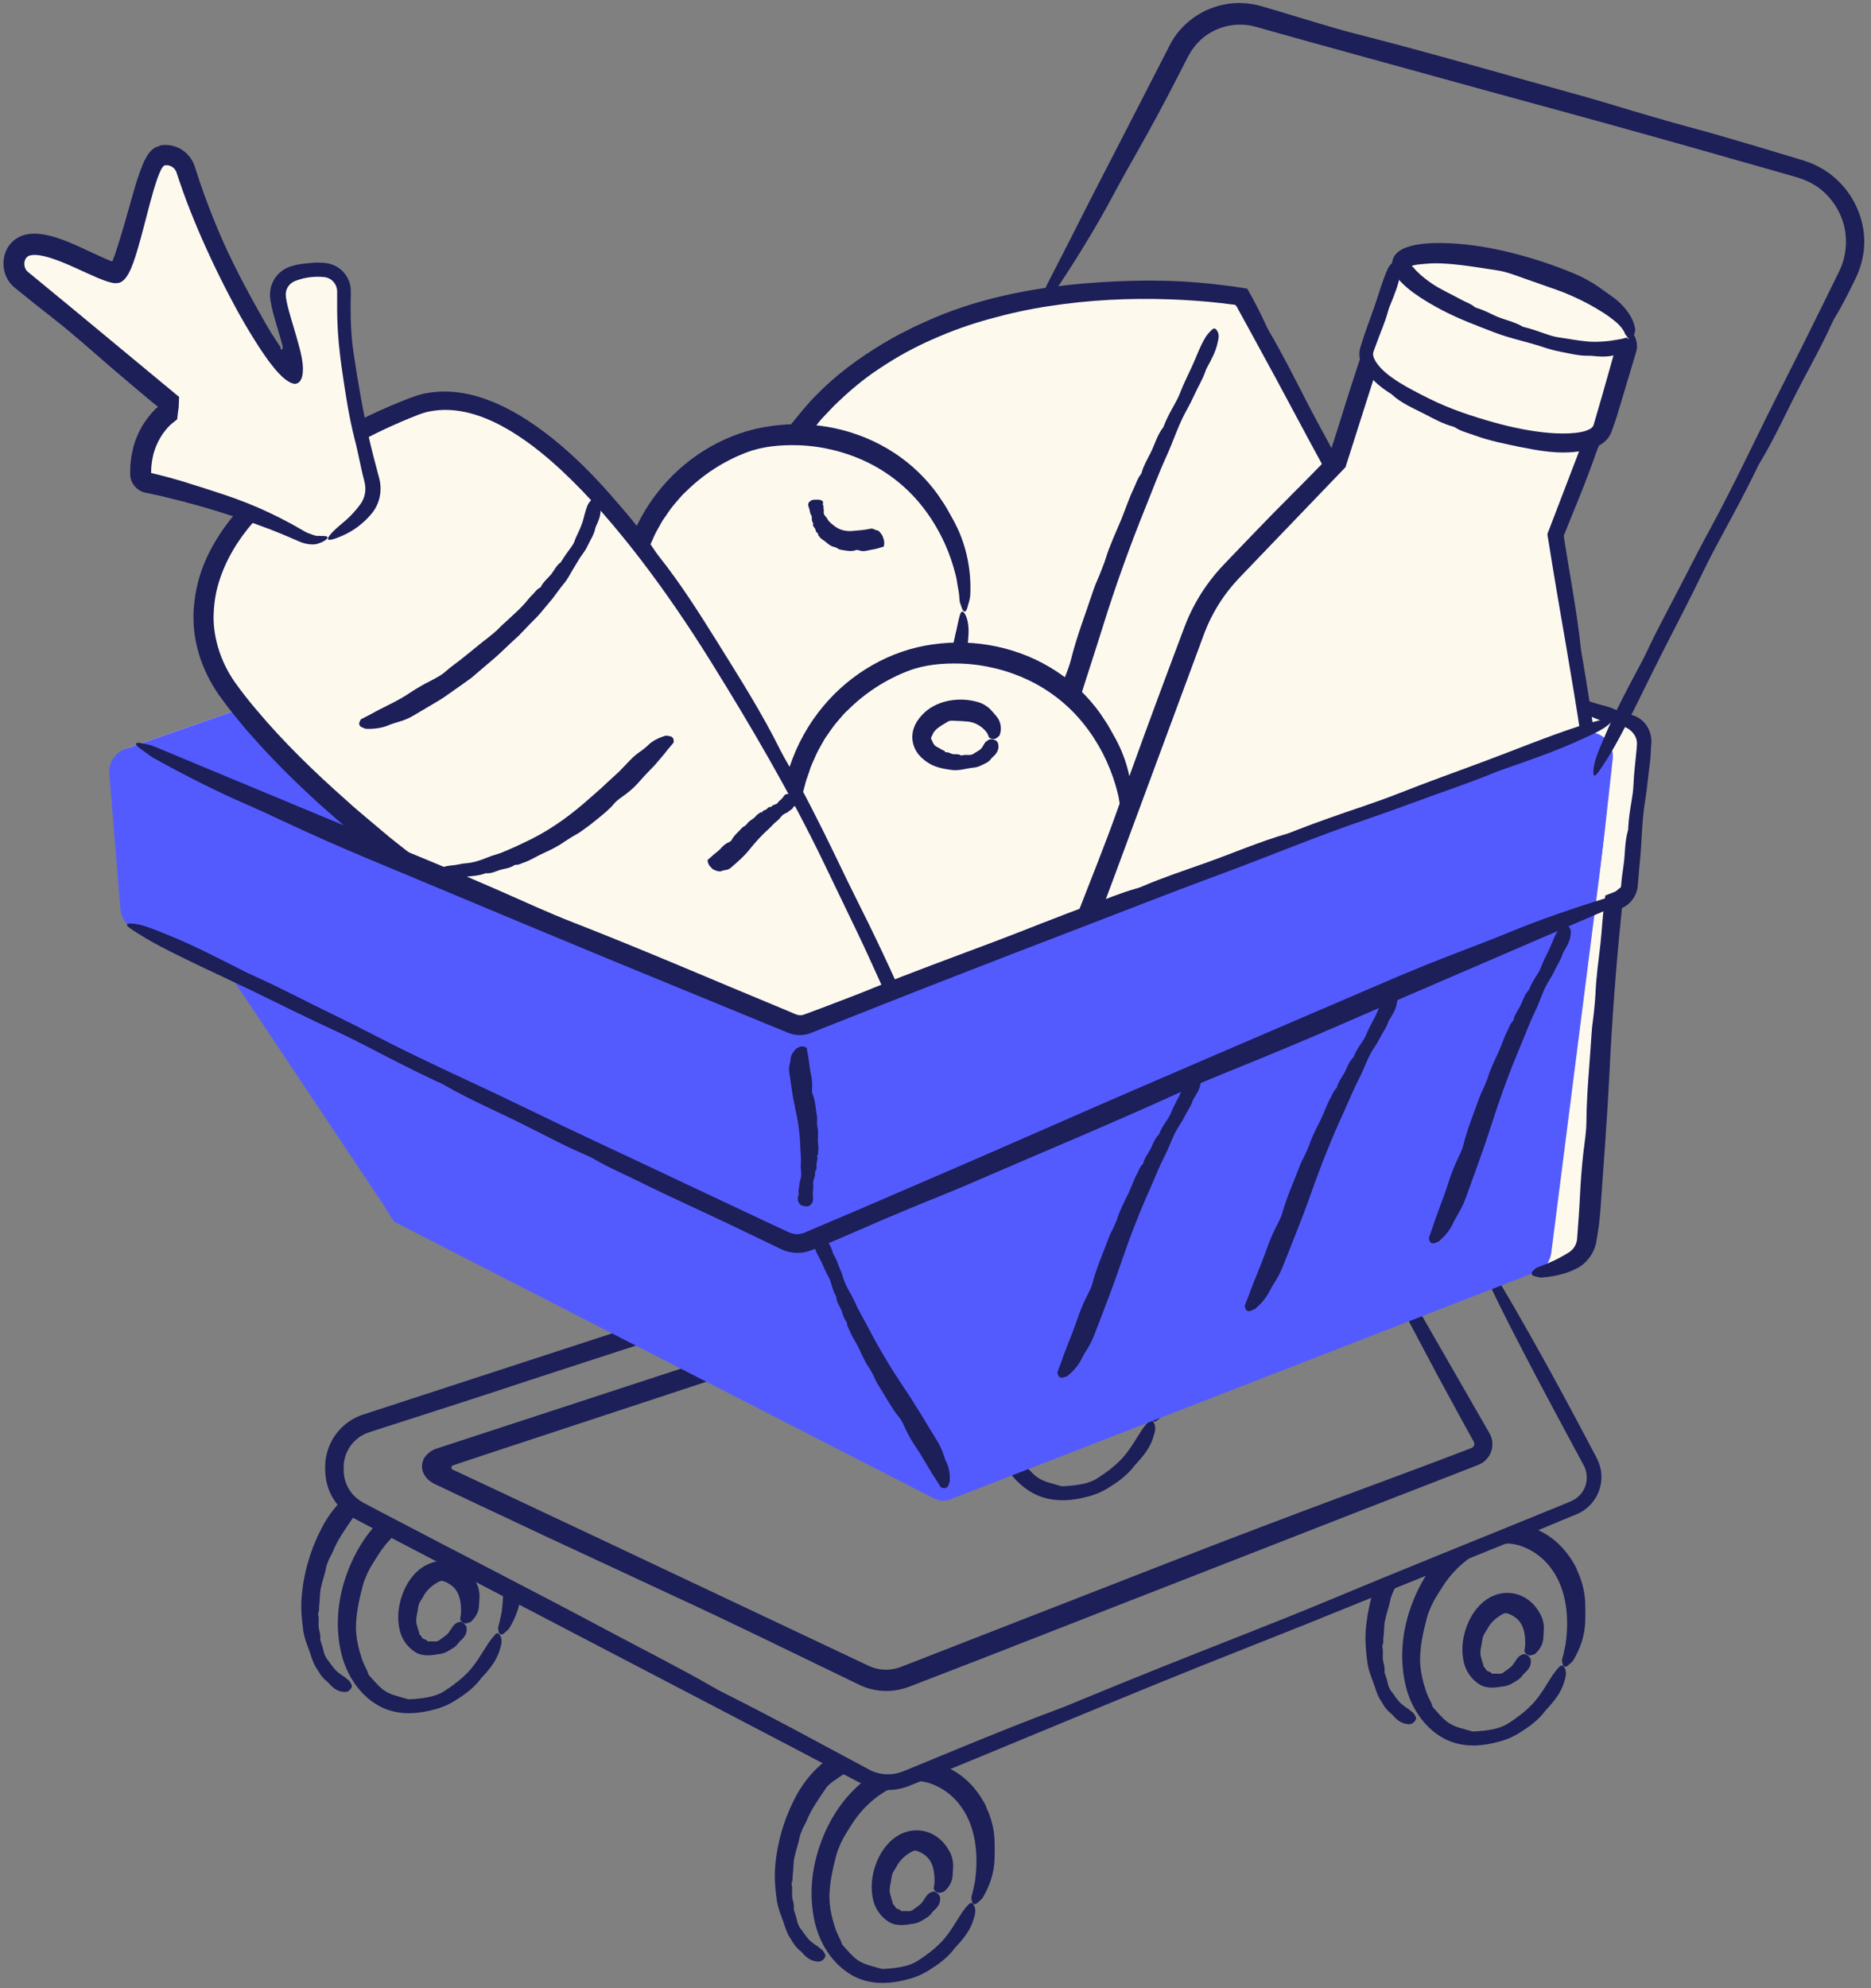 <?xml version="1.0" encoding="UTF-8"?><svg id="a" xmlns="http://www.w3.org/2000/svg" width="292.35" height="310.64" viewBox="0 0 292.35 310.64"><rect x="0" y="0" width="292.35" height="310.64" fill="#808080" stroke="none"/><path d="M77.36,255.41c-.39.39-.71.83-1.02,1.26-1.01,1.55-1.89,3.17-3.14,4.51-1.12,1.18-2.42,2.16-3.76,3.02-.55.38-1.2.6-1.83.8-1.18.3-2.33.42-3.47.48-.15,0-.3.02-.44-.02-1.33-.42-2.68-.62-3.79-1.44-.83-.63-1.48-1.44-2.21-2.24-.07-.07-.12-.16-.15-.25-.11-.37-.26-.72-.45-1.05-.16-.35-.33-.7-.47-1.05-.54-1.6-.99-3.31-1.01-5.1,0-2.24.5-4.45,1.08-6.64.14-.63.45-1.2.67-1.81.48-1.04,1.11-1.99,1.72-2.95.73-1.16,1.62-2.22,2.6-3.16l-2.97-1.55c-2.26,2.48-3.83,5.46-4.83,8.55-1.21,3.77-1.48,7.85-.52,11.71.81,3.2,2.74,6.25,5.71,7.96,1.39.81,3,1.19,4.58,1.22,1.59.03,3.16-.27,4.69-.71.49-.17,1-.34,1.48-.56.47-.25.95-.47,1.39-.77,1.37-.85,2.7-1.83,3.71-3.1.15-.2.3-.4.48-.57,1.15-1.24,2.25-2.61,2.7-4.27.23-.69.42-1.44.06-2.13-.24-.44-.51-.5-.85-.15Z" fill="#1c1f58"/><path d="M78.62,248.64c0,.95-.07,1.91-.19,2.87-.04.41-.14.82-.23,1.22-.09.41-.16.82-.29,1.22-.05.16-.11.35-.07.51.08.3.03.73.36.87.28.12.56-.15.78-.36.2-.19.43-.33.59-.58.8-1.31,1.41-2.79,1.7-4.36l-2.65-1.39Z" fill="#1c1f58"/><path d="M128.42,304.62c-.34-.28-.65-.57-1.03-.77-.33-.26-.69-.5-.99-.81-.24-.3-.5-.58-.72-.9-.2-.33-.45-.62-.68-.94-.18-.27-.31-.59-.41-.9-.12-.62-.3-1.18-.49-1.75-.03-.07-.08-.14-.07-.22.04-.4,0-.77-.07-1.14-.09-.36-.2-.72-.19-1.1-.03-.58.09-1.17-.09-1.74-.02-.05,0-.11.02-.16.2-.41.12-.82.16-1.22.13-.88.07-1.79.25-2.68.21-1.11.64-2.16.84-3.29.05-.32.21-.61.31-.91.18-.55.52-1.02.74-1.55.75-1.88,1.93-3.49,3.08-5.2.19-.32.48-.53.75-.77.27-.23.58-.43.88-.62.39-.28.78-.56,1.19-.81.16-.12.33-.23.5-.33l-3.36-1.76c-1.92,1.5-3.46,3.36-4.57,5.4-1.94,3.6-3.07,7.45-3.36,11.38-.11,1.65.03,3.29.25,4.93.2,1.57.92,2.96,1.37,4.49.19.49.38,1,.68,1.45.24.34.43.71.66,1.06.25.33.53.66.85.93.1.08.22.15.3.25.57.68,1.28,1.33,2.2,1.48.4.04.8.16,1.26-.31.29-.3.36-.57.23-.82-.15-.28-.3-.53-.49-.7Z" fill="#1c1f58"/><path d="M65,245.68c-1.26,1.28-2,2.82-2.42,4.37-.42,1.56-.49,3.2-.09,4.78.34,1.31,1.18,2.52,2.4,3.29.57.36,1.27.5,1.93.5.67,0,1.3-.12,1.97-.22.44-.07.87-.23,1.24-.46.58-.34,1.21-.66,1.59-1.23.06-.09.11-.17.19-.24.53-.46,1.07-1.01,1.1-1.77.02-.32.07-.64-.41-1.04-.32-.26-.58-.33-.81-.24-.26.1-.47.21-.62.34-.5.47-.71,1.08-1.16,1.53-.41.39-.88.66-1.29.98-.17.14-.4.18-.61.19-.4,0-.73-.05-1.03-.01-.04,0-.08.03-.12,0-.31-.39-.63-.27-.87-.53-.17-.2-.21-.46-.49-.59-.03-.01-.03-.04-.02-.08.09-.28-.09-.4-.14-.61-.08-.45-.32-.93-.31-1.49.02-.69.24-1.36.32-2.1.01-.21.12-.4.18-.6.14-.34.4-.61.56-.94.58-1.16,1.56-1.93,2.56-2.44.38-.19.77,0,1.09.14.44.21.88.49,1.29.94.84.91,1.05,2.41,1.01,3.84-.03.3-.07.6-.13.91-.01.06-.04.13.03.21.14.15.17.33.5.46.28.11.49.04.66-.01.15-.05.35-.08.45-.17.73-.64,1.25-1.53,1.29-2.49.03-.45.05-.9.08-1.36.03-.8-.16-1.63-.56-2.38-.2-.37-.44-.73-.71-1.08l-4.21-2.21c-1.85-.07-3.43.79-4.46,1.84Z" fill="#1c1f58"/><path d="M54.43,262.49c-.34-.28-.65-.57-1.03-.77-.33-.26-.69-.5-.99-.81-.24-.3-.5-.58-.72-.9-.2-.33-.45-.62-.68-.94-.18-.27-.31-.59-.41-.9-.12-.62-.3-1.18-.49-1.75-.03-.07-.08-.14-.07-.22.04-.4,0-.77-.07-1.14-.09-.36-.2-.72-.19-1.1-.03-.58.09-1.17-.09-1.74-.02-.05,0-.11.02-.16.2-.41.12-.82.16-1.22.13-.88.07-1.79.25-2.68.21-1.11.64-2.16.84-3.29.05-.32.21-.61.31-.91.18-.55.52-1.02.74-1.55.75-1.88,1.93-3.49,3.08-5.2.14-.25.35-.43.56-.6l-.4-.21c-.83-.43-1.54-1.01-2.15-1.68-1.04,1.1-1.92,2.32-2.62,3.61-1.94,3.6-3.07,7.45-3.36,11.38-.11,1.65.03,3.29.25,4.93.2,1.57.92,2.96,1.37,4.49.19.49.38,1,.68,1.45.24.34.43.71.66,1.06.25.33.53.66.85.93.1.08.22.15.3.25.57.68,1.28,1.33,2.2,1.48.4.04.8.16,1.26-.31.29-.3.36-.57.23-.82-.15-.28-.3-.53-.49-.7Z" fill="#1c1f58"/><path d="M238.22,257.9c-.01.06-.04.13.03.21.14.15.17.33.5.46.28.11.49.04.66-.01.15-.05.35-.08.45-.17.73-.64,1.25-1.53,1.29-2.49.03-.45.05-.9.08-1.36.03-.8-.16-1.63-.56-2.38-.44-.82-1.05-1.59-1.85-2.19-.8-.6-1.77-.99-2.75-1.08-2-.2-3.69.72-4.79,1.83-1.26,1.28-2,2.82-2.42,4.37-.42,1.56-.49,3.2-.09,4.78.34,1.31,1.18,2.52,2.4,3.29.57.36,1.27.5,1.93.5.67,0,1.3-.12,1.97-.22.44-.07.87-.23,1.24-.46.58-.34,1.21-.66,1.59-1.23.06-.09.11-.17.19-.24.53-.46,1.07-1.01,1.1-1.77.02-.32.07-.64-.41-1.04-.32-.26-.58-.33-.81-.24-.26.1-.47.21-.62.34-.5.47-.71,1.08-1.16,1.53-.41.39-.88.66-1.29.98-.17.14-.4.18-.61.19-.4,0-.73-.05-1.03-.01-.04,0-.08.03-.12,0-.31-.39-.63-.27-.87-.53-.17-.2-.21-.46-.49-.59-.03-.01-.03-.04-.02-.08.09-.28-.09-.4-.14-.61-.08-.45-.32-.93-.31-1.49.02-.69.24-1.36.32-2.1.01-.21.12-.4.18-.6.14-.34.4-.61.56-.94.58-1.16,1.56-1.93,2.56-2.44.38-.19.77,0,1.09.14.44.21.88.49,1.29.94.84.91,1.05,2.41,1.01,3.84-.03.3-.07.6-.13.91Z" fill="#1c1f58"/><path d="M246.41,245.19c-.87-1.76-2.09-3.41-3.69-4.68-1.3-1.04-2.85-1.78-4.47-2.16l-13.94,5.73c-1.88,2.31-3.23,4.97-4.11,7.73-1.21,3.76-1.48,7.85-.52,11.71.81,3.2,2.74,6.25,5.71,7.96,1.39.81,3,1.19,4.58,1.22,1.59.03,3.16-.27,4.69-.71.49-.17,1-.34,1.48-.56.47-.25.95-.47,1.39-.77,1.37-.85,2.7-1.83,3.71-3.1.15-.2.3-.4.48-.57,1.15-1.24,2.25-2.61,2.7-4.27.23-.69.42-1.44.06-2.13-.24-.44-.51-.5-.85-.15-.39.39-.71.83-1.02,1.26-1.01,1.55-1.89,3.17-3.14,4.51-1.12,1.18-2.42,2.16-3.76,3.02-.55.38-1.2.6-1.83.8-1.18.3-2.33.42-3.47.48-.15,0-.3.02-.44-.02-1.33-.42-2.68-.62-3.79-1.44-.83-.63-1.48-1.44-2.21-2.24-.07-.07-.12-.16-.15-.25-.11-.37-.26-.72-.45-1.05-.16-.35-.33-.7-.47-1.05-.54-1.6-.99-3.31-1.01-5.1,0-2.24.5-4.45,1.08-6.64.14-.63.45-1.2.67-1.81.48-1.04,1.11-1.99,1.72-2.95,2.11-3.34,5.43-5.97,9.17-6.71,1.33-.27,2.69.06,3.89.59,1.63.72,3.08,1.9,4.15,3.47,1.08,1.53,1.75,3.39,2.06,5.32.32,1.93.3,3.93.04,5.92-.04.41-.14.82-.23,1.22-.09.41-.16.82-.29,1.22-.05.16-.11.35-.07.51.08.3.03.73.36.87.28.12.56-.15.78-.36.2-.19.43-.33.59-.58,1.08-1.77,1.81-3.85,1.88-6.04.04-1.01.04-2.02,0-3.04-.07-1.75-.54-3.53-1.33-5.15Z" fill="#1c1f58"/><path d="M220.72,267.53c-.34-.28-.65-.57-1.03-.77-.33-.26-.69-.5-.99-.81-.24-.3-.5-.58-.72-.9-.2-.33-.45-.62-.68-.94-.18-.27-.31-.59-.41-.9-.12-.62-.3-1.18-.49-1.75-.03-.07-.08-.14-.07-.22.04-.4,0-.77-.07-1.14-.09-.36-.2-.72-.19-1.1-.03-.58.09-1.16-.09-1.74-.02-.05,0-.11.02-.16.2-.41.12-.82.16-1.22.13-.88.07-1.79.25-2.68.21-1.11.64-2.16.84-3.29.05-.32.21-.61.31-.91.18-.55.52-1.02.74-1.55.15-.38.33-.75.52-1.12l-4.05,1.66c-.73,2.2-1.19,4.46-1.37,6.75-.11,1.65.03,3.29.25,4.93.2,1.57.92,2.96,1.37,4.49.19.49.38,1,.68,1.45.24.34.43.71.66,1.06.25.33.53.66.85.93.1.08.22.15.3.25.57.68,1.28,1.33,2.2,1.48.4.04.8.16,1.26-.31.29-.3.36-.57.23-.82-.15-.28-.3-.53-.49-.7Z" fill="#1c1f58"/><path d="M154.12,282.29c-.87-1.76-2.09-3.41-3.69-4.68-.98-.79-2.11-1.39-3.3-1.81l-5.74,2.36c-2.03.84-4.3.83-6.31.02-.27.21-.54.42-.8.64-3.11,2.74-5.17,6.33-6.37,10.09-1.21,3.77-1.48,7.85-.52,11.71.81,3.2,2.74,6.25,5.71,7.96,1.39.81,3,1.19,4.58,1.22,1.59.03,3.16-.27,4.69-.71.49-.17,1-.34,1.48-.56.47-.25.95-.47,1.39-.77,1.37-.85,2.7-1.83,3.71-3.1.15-.2.3-.4.48-.57,1.15-1.24,2.25-2.61,2.7-4.27.23-.69.42-1.44.06-2.13-.24-.44-.51-.5-.85-.15-.39.39-.71.83-1.02,1.26-1.01,1.55-1.89,3.17-3.14,4.51-1.12,1.18-2.42,2.16-3.76,3.02-.55.38-1.2.6-1.83.8-1.18.3-2.33.42-3.47.48-.15,0-.3.02-.44-.02-1.33-.42-2.68-.62-3.79-1.44-.83-.63-1.48-1.44-2.21-2.24-.07-.07-.12-.16-.15-.25-.11-.37-.26-.72-.45-1.05-.16-.35-.33-.7-.47-1.05-.54-1.6-.99-3.31-1.01-5.1,0-2.24.5-4.45,1.08-6.64.14-.63.45-1.2.67-1.81.48-1.04,1.11-1.99,1.72-2.95,2.11-3.34,5.43-5.97,9.17-6.71,1.33-.27,2.69.06,3.89.59,1.63.72,3.08,1.9,4.15,3.47,1.08,1.53,1.75,3.39,2.06,5.32.32,1.93.3,3.93.04,5.92-.04.41-.14.82-.23,1.22-.09.41-.16.82-.29,1.22-.05.16-.11.35-.07.51.08.3.03.73.36.87.28.12.56-.15.78-.36.2-.19.43-.33.59-.58,1.08-1.77,1.81-3.85,1.88-6.04.04-1.01.04-2.02,0-3.04-.07-1.75-.54-3.53-1.33-5.15Z" fill="#1c1f58"/><path d="M145.92,295c-.01.06-.04.13.03.21.14.15.17.33.5.46.28.11.49.04.66-.01.15-.05.35-.08.45-.17.73-.64,1.25-1.53,1.29-2.49.03-.45.05-.9.08-1.36.03-.8-.16-1.63-.56-2.38-.44-.82-1.05-1.59-1.85-2.19-.8-.6-1.77-.99-2.75-1.08-2-.2-3.69.72-4.79,1.83-1.26,1.28-2,2.82-2.42,4.37-.42,1.56-.49,3.2-.09,4.78.34,1.31,1.18,2.52,2.4,3.29.57.36,1.27.5,1.93.5.67,0,1.3-.12,1.97-.22.44-.08.87-.23,1.24-.46.58-.34,1.21-.66,1.59-1.23.06-.09.11-.17.19-.24.53-.46,1.07-1.01,1.1-1.77.02-.32.07-.64-.41-1.04-.32-.26-.58-.33-.81-.24-.26.1-.47.21-.62.34-.5.47-.71,1.08-1.16,1.53-.41.39-.88.66-1.29.98-.17.14-.4.18-.61.19-.4,0-.73-.05-1.03-.01-.04,0-.08.03-.12,0-.31-.39-.63-.27-.87-.53-.17-.2-.21-.46-.49-.59-.03-.01-.03-.04-.02-.08.09-.28-.09-.4-.14-.61-.08-.45-.32-.93-.31-1.49.02-.69.24-1.36.32-2.1.01-.21.12-.4.18-.6.14-.34.4-.61.56-.94.58-1.16,1.56-1.93,2.56-2.44.38-.19.77,0,1.09.14.44.21.88.49,1.29.94.84.91,1.05,2.41,1.01,3.84-.03.3-.07.6-.13.91Z" fill="#1c1f58"/><path d="M230.47,102.7c-.53,1.54-1.09,3.07-1.6,4.59-1.96,5.8-3.9,11.67-5.72,17.57-.02.22-.06.44-.1.65l31.79-12.79-24.37-10.03Z" fill="#fef9ed"/><polygon points="26 126.3 19.42 117.07 152.58 70.64 254.84 112.73 126.66 164.28 26 126.3" fill="#fef9ed"/><polygon points="26 126.3 19.42 117.07 152.58 70.64 254.84 112.73 126.66 164.28 26 126.3" fill="#545bfe"/><polyline points="254.07 112.28 244.09 108.39 244.79 113.9 254.46 115.1 254.07 112.28" fill="#fef9ed"/><path d="M196.86,96.92c.11.16.19.37.33.49,1.05.83,2.16,1.51,3.39,1.87.57.17,1.12.4,1.66.62.94.39,1.9.71,2.88.93,4.27.96,8.52,1.98,12.82,2.8,4.84.92,9.65,2.02,14.39,3.35,1.98.55,3.99,1,5.94,1.65,1.84.61,3.78.88,5.57,1.7.59.27,1.2.5,1.81.69.94.3,1.84.76,2.82.94.15.03.3.06.44.12.97.41,1.93.83,3,.83.46,0,.93.07,1.42-.43.31-.32.36-.59.12-.84-.27-.28-.57-.53-.89-.7-1.13-.58-2.39-.77-3.59-1.16-1.07-.34-2.12-.75-3.22-1-.45-.1-.91-.29-1.34-.49-.8-.37-1.6-.72-2.45-.93-.11-.03-.23-.03-.33-.1-.93-.66-2.04-.75-3.05-1.14-.78-.3-1.54-.69-2.39-.77-.08,0-.15-.05-.21-.09-.49-.38-1.1-.44-1.65-.64-1.21-.45-2.5-.66-3.74-1.03-1.55-.46-3.07-1.02-4.67-1.29-.45-.08-.89-.22-1.33-.32-.79-.19-1.54-.52-2.34-.68-2.79-.58-5.52-1.37-8.36-1.72-1-.12-1.93-.51-2.89-.8-1.3-.39-2.62-.7-3.95-.95-2.63-.5-5.2-1.23-7.83-1.72-.54-.12-1.08-.25-1.62-.36-.11-.02-.24-.06-.35,0-.21.12-.5.13-.61.47-.09.29.07.52.2.71Z" fill="#1c1f58"/><path d="M188.21,137.74c.9-3.03,26.6-51.27,26.6-51.27l-21.32-39.36s-52.5-9.13-72.24,26.41l19.32,71.19,47.64-6.97Z" fill="#fef9ed"/><path d="M186.15,137.33c-.79-.01-1.48-.09-2.38-.03-6.43.42-12.91,1.02-19.48,1.97-3.03.44-6.07.81-9.07,1.18-2.5.31-5.01.64-7.51.98-1.25.18-2.49.36-3.74.54l-1.77.27s0,0-.02.02h0s-8.87-31.29-8.87-31.29c-3.11-10.87-6.23-21.75-9.34-32.62l-1.28-4.39-.08-.24.13-.23.49-.85c.4-.66.76-1.36,1.2-1.99.9-1.26,1.73-2.58,2.75-3.75.5-.59.96-1.22,1.5-1.78l1.61-1.69c2.22-2.17,4.6-4.22,7.23-5.92,2.6-1.74,5.35-3.26,8.23-4.51,2.87-1.28,5.84-2.34,8.88-3.17,3.04-.85,6.13-1.53,9.26-2,6.25-.97,12.61-1.29,18.95-1.06,2.65.1,5.29.28,7.92.58l1.85.23c.6-.06.67.47.98.97l1.92,3.5c2.56,4.67,5.1,9.36,7.6,14.06,2.36,4.44,4.79,8.83,7.21,13.24l3.55,6.55.16.31.08.15c.03.05.07.1.02.15l-.34.61-.89,1.62-1.84,3.29c-1.64,2.88-3.26,5.83-4.84,8.78-2.42,4.52-4.98,8.94-7.27,13.54-.35.71-.71,1.42-1.09,2.11-2.61,4.72-5.23,9.44-7.4,14.37-.93,2.12-1.98,4.34-2.11,6.17-.05,1.15.27,1.06,1-.19.91-1.49,1.88-3.04,2.76-4.65,3.15-5.65,6.02-11.51,9.07-17.25,2.73-5.12,5.53-10.23,8.2-15.41,1.1-2.14,2.33-4.34,3.54-6.46l1.67-2.94.83-1.47.55-.99.35-.64.17-.32.09-.16s.04-.05.04-.08l-.04-.08-1.96-3.71-1.61-2.99c-.28-.52-.6-1.04-.84-1.56-2.31-5.06-5.2-9.93-7.77-14.9-1.98-3.82-3.91-7.73-6.12-11.48-.19-.33-.38-.7-.53-1.05-.31-.69-.64-1.37-.98-2.05l-.52-1.02-.76-1.42-.55-.98c-.03-.11-.13-.11-.22-.12l-.28-.05-.56-.09-1.12-.17-.62-.08c-.78-.09-1.55-.19-2.32-.28-6.78-.79-13.63-.69-20.45-.12-8.49.73-17.08,2.43-24.97,6.06-.55.26-1.11.49-1.66.76l-1.63.83c-1.1.53-2.15,1.16-3.21,1.78-3.73,2.25-7.3,4.86-10.36,8.02-1.37,1.35-2.55,2.87-3.77,4.34-1.1,1.57-2.26,3.1-3.18,4.78l-.91,1.52-.33.55c-.05.09-.13.18-.15.28l.09.31.34,1.24.77,2.72,1.5,5.31c2,7.08,4.03,14.14,6.17,21.17,1.5,4.93,2.75,9.99,4.1,15,1.82,6.77,3.72,13.54,5.68,20.27l1.92,6.71c6.17-.96,12.35-1.93,18.52-2.9,5.84-.93,11.68-1.86,17.52-2.79l8.49-1.34c.58-.09,1.25-.19,1.69-.35.84-.3,2.24-.59,2.24-.95,0-.3-1.16-.32-2.05-.33Z" fill="#1c1f58"/><path d="M190.12,51.48s-23.65,53.51-28.95,74.79" fill="#fef9ed"/><path d="M161.99,125.94c.18-.16.4-.29.53-.5.95-1.48,1.69-2.99,2.24-4.62.24-.76.55-1.49.85-2.22.5-1.26,1.02-2.53,1.39-3.82,1.66-5.65,3.57-11.25,5.33-16.91,1.98-6.37,4.25-12.66,6.76-18.85,1.05-2.59,2.01-5.21,3.18-7.75,1.09-2.4,1.87-4.93,3.17-7.24.43-.76.83-1.55,1.19-2.35.55-1.22,1.27-2.37,1.71-3.64.07-.2.14-.39.24-.57.67-1.25,1.37-2.48,1.67-3.89.13-.61.33-1.21-.05-1.87-.24-.42-.51-.5-.83-.2-.36.34-.71.72-.97,1.13-.91,1.46-1.44,3.09-2.16,4.64-.64,1.38-1.33,2.75-1.88,4.18-.23.59-.53,1.18-.85,1.74-.59,1.03-1.15,2.08-1.59,3.18-.06.14-.09.3-.19.42-.92,1.19-1.29,2.65-1.95,3.96-.51,1.01-1.1,2-1.4,3.11-.03.1-.08.19-.15.27-.51.64-.72,1.43-1.07,2.15-.76,1.58-1.3,3.26-1.97,4.89-.84,2.03-1.79,4.02-2.44,6.13-.18.59-.42,1.16-.64,1.75-.38,1.04-.89,2.02-1.24,3.07-1.21,3.67-2.63,7.28-3.56,11.05-.34,1.32-.92,2.56-1.39,3.85-.63,1.73-1.23,3.48-1.7,5.27-.96,3.51-2.1,6.97-2.87,10.54l-.51,2.21c-.03.15-.08.32-.03.46.11.27.09.65.44.75.29.08.54-.16.74-.34Z" fill="#1c1f58"/><ellipse cx="124" cy="95.58" rx="26.63" ry="27.42" fill="#fef9ed"/><path d="M151.29,94.45c.11-.44.26-.84.31-1.37.2-3.72-.5-7.64-2.29-11.16-.4-.82-.89-1.59-1.31-2.39-.44-.79-.99-1.52-1.48-2.28-1.82-2.53-4.13-4.75-6.73-6.45-5.68-3.76-12.74-5.2-19.37-4.23-6.68.91-12.8,4.53-17.02,9.56-4.79,5.66-7.2,13.11-6.82,20.37.31,7.27,3.46,14.35,8.67,19.38,4.3,4.29,10.13,6.81,16.11,7.55,2.84.3,5.71.06,8.49-.55,2.79-.63,5.42-1.75,7.95-3.08.82-.46,1.67-.91,2.42-1.5l1.16-.85c.37-.3.72-.64,1.07-.96,2.15-1.97,4.19-4.16,5.51-6.82l.33-.6c.09-.21.19-.41.3-.61,1.52-2.69,2.57-5.72,2.7-8.82.13-1.32.04-2.74-.5-3.69-.36-.61-.64-.53-.85.3-.26.94-.4,1.91-.66,2.87-.69,3.37-1.65,6.73-3.4,9.71-1.56,2.65-3.62,4.98-5.93,7.01-.5.4-1.02.79-1.54,1.17-.53.38-1.12.66-1.68.98-.26.14-.51.29-.78.42l-.81.35c-.55.22-1.07.5-1.62.69-1.12.37-2.21.8-3.36,1.06-.3.08-.6.19-.89.23-2.88.23-5.78.54-8.64.05l-1.63-.33-1.59-.49c-.54-.13-1.05-.34-1.57-.54-.52-.2-1.06-.35-1.58-.55-.18-.08-.36-.19-.53-.3-1.29-.85-2.69-1.57-3.9-2.53-2.66-2.09-5.09-4.58-6.8-7.56-2.19-3.7-3.19-7.96-3.5-12.23-.08-.6-.05-1.21-.02-1.81.04-.6.02-1.22.1-1.81.17-1.06.26-2.15.59-3.18l.41-1.56c.18-.51.36-1.02.53-1.53.25-.92.72-1.74,1.07-2.62.4-.86.91-1.66,1.36-2.49.56-.76,1.05-1.58,1.66-2.31.63-.71,1.19-1.48,1.91-2.11,2.69-2.68,5.95-4.81,9.55-6.17,2.54-.96,5.33-1.18,8.04-1.11,3.68.12,7.33,1.01,10.67,2.6,3.29,1.57,6.26,3.9,8.57,6.79,2.32,2.88,4.04,6.24,5.07,9.82.2.75.42,1.49.52,2.26.1.77.31,1.52.34,2.3.02.32.04.69.14.93.2.47.32,1.25.68,1.28.3.03.45-.62.57-1.12Z" fill="#1c1f58"/><path d="M127.36,78.06s.81,7.5,10.79,6.71" fill="#fef9ed"/><path d="M138.01,84.07c-.04-.13-.09-.3-.13-.37-.31-.5-.59-.84-.86-.85-.13,0-.25-.07-.37-.13-.21-.1-.41-.17-.61-.12-.9.2-1.8.27-2.76.35-1.1.13-2.23-.17-3.04-.88-.18-.13-.35-.28-.52-.44-.17-.15-.33-.31-.42-.53-.19-.38-.65-.61-.59-1.13.03-.17.02-.32-.02-.45-.06-.21.06-.47-.1-.63-.02-.03-.04-.05-.03-.09.05-.25.14-.47-.19-.61-.14-.06-.22-.14-.83-.12-.4,0-.67.02-.83.14-.18.13-.32.25-.37.37-.17.4.09.7.15,1.04.08.3.08.64.28.89.08.11.09.25.08.4-.02.28.02.55.17.76.02.03.06.04.05.09-.17.47.23.61.33.93.08.25.13.55.41.63.03,0,.03.04.02.07-.05.29.16.34.25.51.22.34.63.48.92.75.38.3.74.67,1.24.77.14.02.26.09.39.13.23.08.4.27.64.32.42.09.83.13,1.23.19.4.06.81.04,1.23-.11.29-.1.53.06.79.12.35.07.72.02,1.07-.07.71-.16,1.37-.21,2.03-.47l.4-.11s.06,0,.08-.1c.03-.18.09-.26.06-.62-.02-.3-.09-.48-.14-.62Z" fill="#1c1f58"/><ellipse cx="149.33" cy="129.68" rx="26.63" ry="27.42" fill="#fef9ed"/><path d="M176.61,128.56c.11-.44.26-.84.31-1.37.2-3.72-.5-7.64-2.29-11.16-.4-.82-.89-1.59-1.31-2.39-.44-.79-.99-1.52-1.48-2.28-1.82-2.53-4.13-4.75-6.73-6.45-5.68-3.76-12.74-5.2-19.37-4.23-6.68.91-12.8,4.53-17.02,9.56-4.79,5.66-7.2,13.11-6.82,20.37.31,7.27,3.46,14.35,8.67,19.38,4.3,4.29,10.13,6.81,16.11,7.55,2.84.3,5.71.06,8.49-.55,2.79-.63,5.42-1.75,7.95-3.08.82-.46,1.67-.91,2.42-1.5l1.16-.85c.37-.3.72-.64,1.07-.96,2.15-1.97,4.19-4.16,5.51-6.82l.33-.6c.09-.21.19-.41.3-.61,1.52-2.69,2.57-5.72,2.7-8.82.13-1.32.04-2.74-.5-3.69-.36-.61-.64-.53-.85.3-.26.94-.4,1.91-.66,2.87-.69,3.37-1.65,6.73-3.4,9.71-1.56,2.65-3.62,4.98-5.93,7.01-.5.4-1.02.79-1.54,1.17-.53.38-1.12.66-1.68.98-.26.14-.51.29-.78.42l-.81.35c-.55.22-1.07.5-1.62.69-1.12.37-2.21.8-3.36,1.06-.3.08-.6.19-.89.23-2.88.23-5.78.54-8.64.05l-1.63-.33-1.59-.49c-.54-.13-1.05-.34-1.57-.54-.52-.2-1.06-.35-1.58-.55-.18-.08-.36-.19-.52-.3-1.29-.85-2.69-1.57-3.9-2.53-2.66-2.09-5.09-4.58-6.8-7.56-2.19-3.7-3.19-7.96-3.5-12.23-.08-.6-.05-1.21-.02-1.81.04-.6.02-1.22.1-1.81.17-1.06.26-2.15.59-3.18l.41-1.56c.18-.51.36-1.02.53-1.53.25-.92.72-1.74,1.07-2.62.4-.86.91-1.66,1.36-2.49.56-.76,1.05-1.58,1.66-2.31.63-.71,1.19-1.48,1.91-2.11,2.69-2.68,5.95-4.81,9.55-6.17,2.54-.96,5.33-1.18,8.04-1.11,3.68.12,7.33,1.01,10.67,2.6,3.29,1.57,6.26,3.9,8.57,6.79,2.32,2.88,4.04,6.24,5.07,9.82.2.75.42,1.49.52,2.26.1.77.31,1.52.34,2.3.02.32.04.69.14.93.2.47.32,1.25.68,1.28.3.03.45-.62.57-1.12Z" fill="#1c1f58"/><ellipse cx="149.28" cy="115.47" rx="5.87" ry="4.25" fill="#fef9ed"/><path d="M155.84,115.22c.12-.11.29-.22.35-.35.39-.97.19-2.18-.48-2.94-.3-.35-.58-.71-.89-1.03-.53-.55-1.19-.96-1.87-1.17-1.5-.46-3-.53-4.44-.3-1.43.25-2.83.8-3.94,1.79-.62.55-1.17,1.2-1.55,1.98-.38.76-.55,1.66-.43,2.5.11.84.48,1.61.97,2.21.5.6,1.1,1.06,1.74,1.43,1.08.61,2.29.8,3.46.96,1.14.14,2.21-.26,3.37-.37.39-.03.78-.15,1.14-.33.54-.27,1.19-.48,1.58-1.03.06-.08.11-.17.19-.23.54-.43,1.07-1.09.96-1.89-.04-.33-.08-.68-.68-.89-.38-.13-.66-.09-.84.03-.2.14-.38.24-.48.34-.33.35-.4.79-.8,1.13-.34.29-.77.48-1.17.75-.17.1-.38.15-.6.14-.4,0-.78-.03-1.14.06-.05.01-.09.05-.15.01-.49-.31-.93-.1-1.38-.23-.34-.11-.63-.32-.99-.26-.03,0-.06-.02-.08-.05-.15-.28-.39-.24-.57-.38-.38-.27-.82-.39-1.08-.67-.33-.37-.33-.67-.51-.91-.06-.08-.04-.16-.04-.25,0-.16.16-.28.21-.47.11-.36.43-.74.86-1.07.43-.33.94-.63,1.51-.97.41-.24.89-.16,1.33-.14.61.03,1.21.05,1.83.11,1.23.13,2.3.83,2.98,1.74.12.2.21.42.29.65.01.05.01.1.1.14.18.06.28.19.63.2.3,0,.47-.13.61-.25Z" fill="#1c1f58"/><path d="M227.81,171.42l19.9-55.81-5.35-32.12,8.32-21.72s-14.75-9.52-34.42-10.07l-6.82,20.81-16.69,16.99c-2.59,2.63-4.61,5.77-5.93,9.22l-21.12,54.95s41.28,41.45,62.11,17.75Z" fill="#fef9ed"/><path d="M225.79,172.47c-.64.54-1.38.77-2.15,1.32-2.85,1.82-6.08,2.85-9.4,3.09-3.34.25-6.75-.25-10.13-1.11-3.12-.8-6.17-2.03-9.06-3.5-2.5-1.27-4.95-2.66-7.35-4.14-2.39-1.5-4.73-3.08-7.02-4.71-2.5-1.78-4.94-3.67-7.31-5.64-1.19-.98-2.35-1.99-3.5-3.01l-1.69-1.54c-.05-.04-.14-.08-.09-.16l6.37-17.07c4.34-11.73,8.68-23.47,13.03-35.2.53-1.46,1.01-2.8,1.66-4.1.64-1.3,1.39-2.55,2.24-3.72.86-1.19,1.79-2.24,2.87-3.34l3.16-3.3c4.27-4.45,8.54-8.89,12.82-13.35,1.23-3.87,2.46-7.74,3.7-11.62l1.83-5.71.84-2.61.15-.48s.02-.09.05-.11h.13s.25.02.25.02l1.13.06c7.9.43,15.73,2.3,23.07,5.32,2.54,1.03,5.09,2.24,7.44,3.53l.66.38.33.2s.14.06.13.11l-.07.18-.59,1.55-1.48,3.9-6.03,15.74.34,2.09c.8,5.03,1.67,10.06,2.54,15.08l1.27,7.54.61,3.78.55,3.62-.93,2.42c-1.32,3.42-2.62,6.9-3.88,10.39-1.93,5.33-4.01,10.58-5.83,15.96-.28.83-.56,1.66-.87,2.47-2.12,5.57-4.26,11.14-5.98,16.84-.74,2.45-1.59,5.01-1.64,6.98-.03,1.26.27,1.24,1.01-.33.83-1.76,1.67-3.61,2.42-5.51,2.64-6.66,4.91-13.52,7.37-20.28,2.19-6.04,4.45-12.07,6.55-18.17.87-2.52,1.85-5.12,2.83-7.64.38-.98.75-1.96,1.13-2.95-.31-2.13-.63-4.27-.95-6.41-.31-2.01-.63-4.02-.98-6.03-.11-.64-.25-1.31-.32-1.93-.32-3.03-.78-6.06-1.28-9.09l-.76-4.55-.37-2.28-.18-1.14-.08-.54v-.08s0-.02,0-.02c.85-2.1,1.7-4.2,2.56-6.32.89-2.23,1.75-4.48,2.54-6.75.14-.4.32-.82.5-1.2.7-1.51,1.33-3.07,1.94-4.65l.73-1.91c.16-.39.27-.77.41-1.16l.2-.58c.01-.09.11-.21.05-.27l-.26-.16c-.69-.44-1.39-.87-2.1-1.29l-.53-.32-.43-.24-.57-.32c-6.7-3.67-13.97-6.13-21.46-7.62-2.34-.47-4.7-.82-7.08-1.07-.59-.08-1.19-.12-1.79-.15l-2.55-.15-1.73-.1c-.09-.03-.1.05-.12.12l-.07.2-.14.41-.27.82-.82,2.48c-1.45,4.4-2.88,8.81-4.24,13.23-.5,1.57-1,3.15-1.5,4.72l-1.32,1.36c-3.23,3.34-6.57,6.58-9.79,9.95l-4.23,4.4-1.06,1.11c-.38.4-.74.8-1.1,1.22-.71.83-1.37,1.7-1.98,2.6-1.22,1.81-2.23,3.75-3.01,5.79l-2.15,5.73c-2.85,7.62-5.66,15.25-8.36,22.91-1.9,5.38-4.08,10.72-6.15,16.07l-2.09,5.43-1.03,2.72-.57,1.51-.41,1.1c-.1.36-.43.77.03,1l1.6,1.53,1.09.99c.73.66,1.46,1.31,2.21,1.94,1.49,1.28,3,2.51,4.55,3.71,6.09,4.71,12.52,9.06,19.52,12.39,3.5,1.65,7.16,3.03,10.99,3.86,3.81.83,7.82,1.08,11.7.3,3.21-.63,6.28-2.03,8.84-4.05.51-.43,1.15-.88,1.45-1.31.58-.84,1.64-2.03,1.41-2.31-.19-.23-1.21.54-1.96,1.1Z" fill="#1c1f58"/><path d="M220.08,41.4c-.91-.3-1.89.19-2.19,1.1l-4.08,12.24c-.9,2.7,6.45,7.59,16.41,10.91,9.97,3.32,18.78,3.83,19.68,1.12l4.08-12.24c.3-.91-.19-1.89-1.1-2.19l-32.8-10.94Z" fill="#fef9ed"/><path d="M220.51,42.28c.22.21.38.45.66.62,1.97,1.2,4.01,2.24,6.21,2.99,1.01.34,2.01.75,2.99,1.15,1.69.69,3.42,1.31,5.16,1.83l9.84,2.95,4.92,1.46,1.23.36.31.09c.14.04.08.02.14.03.06,0,.12.02.17.04.23.09.36.37.28.63l-.82,2.92c-.83,2.98-1.71,6.05-2.57,8.96-.05.2-.16.38-.32.52-.15.13-.35.25-.64.37-.55.23-1.22.35-1.89.43-1.35.15-2.77.11-4.18,0-2.83-.25-5.65-.83-8.41-1.59-3.55-.99-7.08-2.15-10.38-3.81-1.55-.78-3.1-1.56-4.57-2.47-1.43-.91-2.9-1.98-3.72-3.34-.34-.62-.48-1.07-.28-1.56.13-.35.26-.7.39-1.06.59-1.69,1.35-3.32,1.82-5.05.07-.27.15-.53.25-.79.36-.87.72-1.75,1.03-2.63.16-.44.3-.89.42-1.35l.17-.69c.05-.21.11-.53.11-.58.07-.39.36-.71.97-1.21.2-.16.36-.28.37-.42,0-.14-.13-.32-.51-.44-.83-.27-1.98.05-2.59.96-.13.18-.25.44-.31.59l-.17.39-.31.79c-.2.53-.38,1.07-.56,1.61-.36,1.08-.69,2.17-1.07,3.24-.68,1.91-1.41,3.81-2,5.77-.03.1-.06.19-.09.3-.18.58-.21,1.21-.05,1.81.17.64.42,1.11.67,1.52,1.05,1.64,2.37,2.73,3.77,3.66.18.12.39.21.54.36,1.53,1.42,3.47,2.18,5.26,3.12,1.38.72,2.77,1.48,4.29,1.88.13.04.27.1.38.18.94.59,2.03.84,3.05,1.22,2.27.82,4.65,1.3,7.03,1.79,2.99.58,6.01,1.18,9.39.67.97-.19,1.93-.29,3.19-1.02.79-.48,1.44-1.19,1.74-2.07l.53-1.5c.16-.47.32-.94.45-1.41l2.81-9.37c.56-1.66-.3-3.54-1.85-4.18-.19-.09-.39-.15-.59-.21l-.47-.13-.71-.18-1.42-.35c-1.76-.42-3.45-1.11-5.17-1.69-2.32-.79-4.67-1.51-7.03-2.17-4.66-1.3-9.24-2.82-13.9-4.11l-2.88-.86c-.2-.06-.42-.13-.6-.1-.35.07-.85,0-.98.33-.11.28.21.58.46.81Z" fill="#1c1f58"/><ellipse cx="236.48" cy="46.87" rx="5.16" ry="19.02" transform="translate(117.21 256.38) rotate(-71.56)" fill="#fef9ed"/><path d="M255.3,52.34c.11-.29.24-.6.19-.95-.19-1.23-.76-2.15-1.37-2.96-.62-.8-1.34-1.48-2.13-2.03-.71-.51-1.43-1.02-2.14-1.53-1.22-.85-2.52-1.56-3.86-2.12-2.92-1.22-5.89-2.22-8.91-3.02-3.02-.8-6.1-1.39-9.24-1.64-1.77-.13-3.55-.19-5.36-.01-.92.1-1.81.23-2.8.6-.57.22-1.1.52-1.5.94-.4.42-.65.98-.66,1.55-.07,1.15.81,2.28,1.38,2.88.65.67,1.34,1.23,2.06,1.76,1.44,1.04,2.95,1.9,4.49,2.71,2.58,1.34,5.3,2.35,7.99,3.39,2.55.99,5.24,1.49,7.84,2.37.86.29,1.75.52,2.65.69,1.37.26,2.75.63,4.19.61.22,0,.44,0,.66.02,1.49.15,3.11.28,4.66-.59.32-.19.67-.42.92-.75.25-.31.37-.76.2-1.12-.23-.46-.55-.39-.8-.29-.31.11-.62.13-.99.21-1.32.25-3.03.43-4.68.3-1.49-.13-2.98-.43-4.49-.64-.63-.09-1.26-.27-1.87-.48-1.13-.39-2.24-.79-3.39-1.09-.15-.04-.31-.05-.44-.13-1.29-.77-2.76-1.02-4.11-1.61-1.03-.46-2.03-1.02-3.13-1.32-.1-.03-.19-.08-.27-.15-.62-.52-1.4-.74-2.09-1.13-1.5-.84-3.09-1.52-4.48-2.45-.86-.58-1.67-1.22-2.32-1.86-.17-.16-.32-.32-.45-.47-.06-.08-.14-.15-.19-.22-.05-.07-.14-.17-.12-.14-.01,0-.05,0-.1-.03-.05-.05,0-.09.02-.12,0,0,.02-.01.03-.02l.12-.03c.18-.05.39-.09.6-.12.43-.06.91-.1,1.41-.14,1.74-.17,3.65-.01,5.53.21,1.89.23,3.79.55,5.71.84,1.35.21,2.64.72,3.93,1.18l5.24,1.84c1.72.61,3.38,1.37,4.98,2.22,1.59.86,3.14,1.81,4.45,2.95.52.49.98,1.03,1.21,1.58.04.11.07.23.16.31.21.15.22.46.55.6.28.13.57-.22.7-.57Z" fill="#1c1f58"/><path d="M153.27,190.28c3.47,1.74-51.85-133.73-86.42-126.67-.7.14-1.38.38-2.05.64-5.71,2.18-31.39,12.99-32.54,31.24-.28,4.37,1.14,8.66,3.66,12.24,7.53,10.69,34.32,40.86,117.35,82.55Z" fill="#fef9ed"/><path d="M151.48,188.57c-.77-.54-1.41-1.07-2.33-1.62-3.3-1.99-6.63-3.94-10.02-5.86-3.35-1.99-6.76-3.94-10.24-5.83-3.23-1.71-6.34-3.62-9.45-5.47-5.38-3.14-10.7-6.44-16.02-9.57-11.53-6.99-22.82-14.38-33.59-22.45-2.73-1.97-5.32-4.12-7.97-6.18-1.33-1.03-2.58-2.15-3.88-3.22-1.28-1.08-2.58-2.15-3.81-3.29-5.03-4.44-9.86-9.12-14.14-14.23-1.21-1.42-2.38-2.92-3.43-4.4-1-1.48-1.82-3.1-2.37-4.8-.55-1.7-.86-3.47-.86-5.25.04-1.78.26-3.59.79-5.32,1.04-3.47,2.97-6.69,5.41-9.49,2.42-2.82,5.28-5.28,8.34-7.47,3.06-2.2,6.32-4.12,9.69-5.84,1.68-.86,3.4-1.66,5.14-2.41.87-.37,1.75-.73,2.62-1.07.87-.34,1.7-.55,2.61-.66,3.62-.47,7.3.71,10.56,2.48,3.28,1.79,6.26,4.15,9.04,6.71,4.63,4.3,8.76,9.16,12.63,14.2,3.86,5.05,7.44,10.32,10.81,15.73,6.34,10.19,12.42,20.58,17.65,31.41,1.72,3.57,3.46,7.19,5.2,10.8,2.65,5.52,5.05,11.14,7.64,16.7.4.85.79,1.72,1.16,2.59,2.47,5.95,4.84,11.93,7.38,17.81,1.08,2.54,2.14,5.22,3.16,7.01.15.3.29.48.3.71.03.05-.08.15-.14.18-.05.02-.11.03-.15.04-.08.01-.1.04-.02.11.05.03.12.07.24.06.07-.01.18-.05.26-.13.09-.09.08-.09.12-.16.07-.13.08-.2.1-.28.02-.1.03-.15.03-.24.03-.32,0-.7-.09-1.18-.39-2.14-.99-4.26-1.7-6.37-2.52-7.39-5.75-14.53-8.89-21.67-2.81-6.37-5.7-12.74-8.85-18.99-1.3-2.58-2.61-5.3-3.88-7.94-2.35-4.87-4.79-9.7-7.46-14.45-.35-.62-.73-1.25-1.03-1.85-2.95-6-6.62-11.74-10.18-17.47-2.75-4.4-5.58-8.85-8.85-12.97-.29-.37-.58-.77-.83-1.16-2.02-3.04-4.48-5.89-6.92-8.67-2.69-3.06-5.6-5.97-8.85-8.59-3.25-2.59-6.83-4.96-11.04-6.38-2.61-.87-5.54-1.29-8.44-.8-.7.09-1.53.32-2.17.55-.67.23-1.25.46-1.85.7-1.2.48-2.38.98-3.55,1.51-4.67,2.12-9.19,4.63-13.37,7.7-2.35,1.72-4.63,3.58-6.72,5.67-1.86,1.87-3.61,3.89-5.07,6.17-1.46,2.27-2.65,4.78-3.31,7.47-.56,2.34-.82,4.8-.56,7.25.25,2.44.95,4.8,2,6.97.52,1.09,1.13,2.13,1.81,3.11.68.96,1.35,1.83,2.04,2.74l2.14,2.61,2.23,2.51c6.04,6.61,12.73,12.48,19.67,17.94,4.9,3.81,9.79,7.72,14.85,11.37l5.15,3.67c1.73,1.21,3.5,2.35,5.25,3.53,1.76,1.16,3.5,2.34,5.29,3.47l5.37,3.32c14.13,8.65,28.59,16.8,43.32,24.32l9.2,4.63c.63.31,1.35.69,1.88.86,1.02.33,2.57,1.03,2.79.74.18-.24-.96-1.04-1.82-1.64Z" fill="#1c1f58"/><path d="M93.05,77.98s-.93,20.86-36.92,35.19" fill="#fef9ed"/><path d="M56.71,113.69c.17.06.35.18.52.18,1.23.03,2.42-.11,3.5-.57.5-.21,1.02-.36,1.54-.52.91-.24,1.76-.63,2.55-1.11l2.6-1.54c.87-.51,1.74-1.01,2.55-1.61l2.47-1.74,1.22-.88c.39-.32.77-.65,1.15-.98l2.58-2.2c.85-.74,1.64-1.55,2.47-2.31l1.24-1.14,1.17-1.22c.76-.83,1.61-1.57,2.32-2.44l1.8-2.16c.57-.74,1.1-1.52,1.7-2.25.59-.67.97-1.48,1.43-2.24l.69-1.14c.22-.39.46-.76.73-1.13.35-.48.7-.98.93-1.53.38-.83.94-1.6,1.12-2.52.03-.14.07-.28.13-.41.42-.88.82-1.82.7-2.85-.04-.43-.05-.91-.62-1.26-.38-.22-.65-.18-.84.02-.24.27-.42.52-.55.81-.21.5-.35,1-.49,1.52-.12.52-.26,1.04-.46,1.54-.31.91-.83,1.75-1.14,2.67-.15.37-.4.72-.65,1.05-.46.61-.89,1.22-1.29,1.86-.05.08-.08.19-.16.25-.8.59-1.09,1.5-1.76,2.18-.49.53-1.04,1.01-1.35,1.68-.03.06-.09.1-.15.13-.51.23-.76.69-1.12,1.04-.4.38-.75.81-1.1,1.24-.36.42-.75.82-1.15,1.21l-1.53,1.43c-.5.49-1.06.91-1.53,1.44-.27.29-.58.53-.88.8-.54.46-1.1.88-1.66,1.31-.95.8-1.93,1.56-2.9,2.35-.96.8-2.02,1.48-2.96,2.34-.67.59-1.49.96-2.26,1.39-1.08.53-2.12,1.14-3.13,1.8-1.97,1.37-4.18,2.25-6.27,3.44l-1.32.68c-.09.05-.2.09-.24.21-.07.22-.27.4-.15.74.1.28.36.37.55.44Z" fill="#1c1f58"/><path d="M65.76,136.97s20.56-1.18,39.4-21.74" fill="#fef9ed"/><path d="M104.44,114.96c-.17,0-.37-.05-.52,0-1.04.33-1.95.77-2.64,1.45-.32.32-.68.59-1.03.86-.64.43-1.24.91-1.76,1.46l-1.72,1.79-1.83,1.68c-1.19,1.16-2.48,2.21-3.73,3.33-2.85,2.45-6.01,4.62-9.47,6.18-.71.36-1.43.67-2.16.99-.72.32-1.45.64-2.22.85-.72.2-1.4.52-2.11.77-.71.24-1.43.45-2.18.53-.5.03-1,.1-1.48.21-.74.18-1.52.12-2.23.38-.11.04-.22.08-.34.08-.8.02-1.59,0-2.33.4-.32.17-.66.26-.85.9-.13.4-.11.68.15.83.29.17.59.3.89.34,1.03.12,2.01-.21,3-.37.88-.15,1.78-.24,2.63-.54.35-.12.74-.16,1.12-.19.7-.07,1.4-.16,2.06-.39.09-.03.17-.09.26-.07.93.09,1.68-.42,2.53-.61.66-.14,1.34-.26,1.9-.66.05-.04.12-.04.18-.04.52.04.92-.25,1.37-.39.99-.33,1.86-.93,2.8-1.35,1.18-.53,2.36-1.1,3.42-1.85.3-.21.62-.38.92-.59.54-.37,1.14-.62,1.67-1.01l1.38-1,1.33-1.06c.87-.73,1.77-1.41,2.5-2.31.52-.61,1.22-1.02,1.85-1.5.42-.33.84-.66,1.23-1.03.38-.38.75-.77,1.1-1.18.7-.8,1.44-1.54,2.17-2.3.69-.8,1.38-1.59,2.02-2.42l.84-1c.06-.07.13-.14.11-.25-.04-.21.05-.43-.21-.67-.22-.21-.47-.21-.67-.21Z" fill="#1c1f58"/><path d="M124,124.37s-3.14,5.32-13.29,10.63" fill="#fef9ed"/><path d="M111.14,135.56c.1.09.21.23.29.27.56.28,1.06.4,1.4.23.16-.08.35-.11.54-.13.33-.04.61-.17.84-.37,1.01-.88,2.03-1.74,2.88-2.81.96-1.19,1.94-2.29,3.03-3.25.46-.4.82-.9,1.32-1.26.47-.34.68-.94,1.28-1.16.2-.07.38-.18.52-.32.22-.21.57-.3.68-.6.02-.05.04-.09.08-.11.3-.17.62-.35.56-.79-.02-.18.01-.35-.45-.76-.3-.26-.55-.38-.73-.42-.21-.03-.39-.05-.51-.01-.39.12-.46.48-.71.72-.21.22-.5.38-.65.65-.07.11-.2.17-.34.22-.26.08-.5.18-.65.36-.02.02-.02.07-.07.06-.48-.06-.52.31-.81.43-.22.1-.5.13-.56.4,0,.02-.03.03-.07.02-.27-.06-.32.12-.47.2-.33.15-.49.51-.78.71-.36.26-.76.46-1.02.86-.07.11-.18.18-.27.27-.16.16-.4.21-.55.39-.53.62-1.17,1.08-1.6,1.87-.15.28-.45.34-.7.48-.33.19-.63.43-.9.74-.52.61-1.19.98-1.74,1.55l-.37.31s-.06.04-.04.13c.04.18,0,.29.17.61.14.27.28.4.39.5Z" fill="#1c1f58"/><path d="M51.15,84.04c1.82-.84,4.32-2.3,6.07-4.59.95-1.24,1.25-2.86.84-4.37-1.38-5.09-4.89-19.05-4.79-29.41.01-1.51-1.11-2.77-2.61-2.91-1.33-.12-3.02-.04-4.77.64-1.17.46-1.92,1.63-1.82,2.89.27,3.51,4.46,12.4,2.04,13.18s-13.32-18.14-17.77-32.73c-.37-1.21-1.54-1.99-2.8-1.87-2.37.23-5.12,18.65-7.45,18.27-3.5-.57-12.94-7.61-15.41-3.44-.74,1.25-.48,3.02.62,3.97l23.43,19.96s-5.41,3.05-5.34,10.5c0,.9.66,1.67,1.54,1.86,3.66.79,13.71,3.22,24.02,8.03,1.33.62,2.87.62,4.2,0Z" fill="#fef9ed"/><path d="M49.65,83.75c-.51-.06-.92-.25-1.41-.42-.45-.16-.78-.39-1.37-.72-.53-.3-1.05-.61-1.59-.89-1.07-.58-2.16-1.13-3.28-1.66-2.22-1.04-4.53-1.96-6.9-2.75-2.19-.72-4.38-1.44-6.56-2.1-1.29-.39-2.6-.75-3.91-1.07l-.99-.24c-.06-.02-.02-.01-.03-.02,0,0,0,0,0,0l.02-.64c0-.26.04-.51.07-.76.04-.51.17-.99.26-1.49.25-.92.61-1.81,1.1-2.63.24-.41.52-.81.82-1.17.15-.19.31-.37.47-.54.37-.41.88-.75,1.33-1.13.09-.81.16-1.4.22-1.76.02-.07.02-.22.03-.38l.02-.46.03-.91-16.52-13.69-3.9-3.21-1.95-1.61-.98-.8-.37-.31c-.06-.06-.13-.13-.18-.22-.23-.33-.34-.84-.25-1.27.08-.44.31-.74.61-.9.34-.17.97-.23,1.66-.12.7.09,1.44.3,2.19.55,2.28.77,4.51,1.93,6.92,2.96.3.13.61.25.93.37.39.15.9.32,1.34.41.46.11.89.1,1.32-.05.41-.19.73-.53.99-.91.27-.38.48-.82.67-1.23.14-.33.26-.64.37-.95.23-.63.42-1.25.61-1.87.74-2.48,1.33-4.96,1.99-7.4.33-1.22.67-2.43,1.07-3.61.1-.29.2-.58.32-.86.06-.14.11-.29.17-.41l.12-.26c.09-.18.18-.36.31-.52.11-.17.3-.3.5-.29.69-.04,1.39.4,1.64,1.07l.49,1.47.54,1.55c.74,2.07,1.55,4.1,2.41,6.12,1.72,4.03,3.63,7.97,5.71,11.83.94,1.75,1.94,3.47,2.99,5.15.52.85,1.07,1.68,1.64,2.5l.48.68c.18.26.37.5.56.74.37.5.76.95,1.15,1.37.39.42.78.79,1.18,1.07.4.3.79.52,1.3.61.26.02.53-.1.73-.27.19-.19.31-.41.4-.64.16-.47.19-.96.19-1.48,0-1.03-.26-2.23-.58-3.42l-.44-1.58-.42-1.42c-.26-.89-.53-1.78-.77-2.66-.22-.86-.47-1.81-.47-2.56.02-.74.43-1.45,1.07-1.84.29-.19.73-.33,1.15-.46.42-.13.85-.22,1.29-.29.86-.13,1.79-.15,2.61-.05.75.11,1.41.63,1.71,1.32.15.35.22.7.2,1.12v1.41c-.02.94.01,1.88.03,2.83.07,2.48.33,4.99.68,7.46.54,3.78,1.1,7.56,2.05,11.27.15.57.29,1.15.41,1.72l.64,2.94c.19.96.56,2.04.59,2.72.05.78-.12,1.56-.49,2.24-.17.32-.45.68-.74,1.04-.29.36-.59.7-.91,1.04-1.11,1.18-2.56,2.11-3.4,3.2-.55.69-.38.93.77.55,1.28-.44,2.59-1.08,3.75-1.98.51-.4,1-.83,1.45-1.31.23-.24.44-.49.66-.75.23-.3.44-.61.61-.95.7-1.34.86-2.93.49-4.38-.63-2.35-1.24-4.64-1.76-6.99-.91-4.18-1.63-8.4-2.26-12.62-.27-1.74-.4-3.58-.45-5.35l-.02-2.45.03-1.21v-.65c0-.32-.02-.64-.09-.95-.26-1.27-1.12-2.41-2.3-3.01-.3-.15-.6-.27-.92-.35-.29-.08-.7-.13-.9-.14-.48-.04-.96-.05-1.44-.03-.5.02-1.02.1-1.5.14-.6.05-1.19.15-1.78.31-.15.04-.29.08-.44.13l-.22.07-.29.12c-.38.17-.75.39-1.07.66-.66.54-1.15,1.27-1.43,2.08-.14.41-.22.83-.24,1.26-.02.21,0,.45.01.63.02.16.03.34.06.49.19,1.24.5,2.26.79,3.3.3,1.02.61,2.02.88,3l.15.57.07.28c.02.07,0,.04.01.07,0,.05,0,.1,0,.14,0,.08-.02.13-.03.18-.02.04-.03.1-.09.13-.06,0-.09,0-.14.01-.02,0-.04-.06-.05-.12-.02-.12-.02-.18-.02-.22v-.02s0,0,0,0c0-.01.02.02-.03-.06l-.45-.68c-.6-.9-1.2-1.83-1.74-2.78-2.39-4.19-4.75-8.5-6.74-12.96-1.08-2.43-2.07-4.9-2.97-7.39-.45-1.25-.88-2.49-1.27-3.75l-.15-.47c-.09-.27-.21-.62-.37-.91-.31-.59-.73-1.12-1.24-1.53-1.01-.83-2.32-1.18-3.53-1.05l-.26.05s-.1-.02-.12.07l-.13.04c-.17.05-.33.12-.49.19-.17.05-.31.16-.44.27-.14.11-.28.21-.39.36-.12.14-.24.28-.35.42l-.29.49c-.2.32-.37.66-.53,1.04-.77,1.9-1.24,3.55-1.73,5.28-.85,3.02-1.7,6.06-2.62,8.81-.1.29-.21.58-.32.84-.08.18-.05.12-.06.15v.04c-.03.07-.09.11-.15.09h-.05s-.02-.01-.02-.01l-.18-.07-.87-.36-1.81-.83c-1.23-.58-2.49-1.17-3.82-1.72-1.34-.53-2.73-1.05-4.4-1.26-.84-.09-1.8-.11-2.85.26-.52.18-1.05.5-1.48.9-.43.41-.76.87-.99,1.37-.46,1-.55,2.08-.35,3.08.2,1,.72,1.99,1.58,2.71,2.13,1.73,4.24,3.42,6.39,5.1,3.01,2.36,5.87,4.95,8.79,7.46l3.73,3.17,1.87,1.57.89.74.38.3.24.19.12.1s.1.06.03.09c-.15.1-.29.23-.43.36l-.21.22-.22.24c-.09.1-.19.2-.27.31-.35.41-.67.85-.98,1.3-.77,1.18-1.36,2.48-1.71,3.83-.16.68-.33,1.36-.39,2.05-.03.34-.1.69-.09,1.03l-.02,1.1c-.03,1.44,1.11,2.74,2.52,2.96.99.2,1.88.4,2.82.62,1.85.44,3.7.92,5.53,1.44,3.67,1.04,7.29,2.24,10.86,3.59.99.37,1.96.79,2.93,1.19l1.45.63c.47.22,1.09.45,1.67.53.48.08,1.06.09,1.43-.03.72-.2,1.74-.7,1.61-1.05-.1-.28-.9-.13-1.47-.22Z" fill="#1c1f58"/><path d="M168.58,198.7c-.08-.16-.13-.36-.26-.47-.87-.83-2.04-1.31-3.23-1.32-.55-.01-1.09,0-1.64-.01-.93.04-1.87.22-2.71.59-3.64,1.62-6.43,4.38-8.16,7.57-1.94,3.6-3.07,7.45-3.36,11.38-.11,1.65.03,3.29.25,4.93.2,1.57.92,2.96,1.37,4.49.19.49.38,1,.68,1.45.24.34.43.71.66,1.06.25.33.53.66.85.93.1.08.22.15.3.25.57.68,1.28,1.33,2.2,1.48.4.04.8.16,1.26-.31.29-.3.36-.57.23-.82-.15-.28-.3-.53-.49-.7-.34-.28-.65-.57-1.03-.77-.33-.26-.69-.5-.99-.81-.24-.3-.5-.58-.72-.9-.2-.33-.45-.62-.68-.94-.18-.27-.31-.59-.41-.9-.12-.62-.3-1.18-.49-1.75-.03-.07-.08-.14-.07-.22.04-.4,0-.77-.07-1.14-.09-.36-.2-.72-.19-1.1-.03-.58.09-1.16-.09-1.74-.02-.05,0-.11.02-.16.2-.41.12-.82.16-1.22.13-.88.07-1.79.25-2.68.21-1.11.64-2.16.84-3.29.05-.32.21-.61.31-.91.18-.55.52-1.02.74-1.55.75-1.88,1.93-3.49,3.08-5.2.19-.32.48-.53.75-.77.27-.23.58-.43.88-.62.39-.28.78-.56,1.19-.81.39-.28.8-.52,1.21-.77,1.63-1,3.55-1.34,5.46-1.27l.6.05.59.12c.08.02.17.04.26-.02.17-.13.4-.15.54-.49.11-.28,0-.5-.09-.68Z" fill="#1c1f58"/><path d="M181.09,221.7c.2-.19.43-.33.59-.58,1.08-1.77,1.81-3.85,1.88-6.04.04-1.01.04-2.02,0-3.04-.07-1.75-.54-3.53-1.33-5.15-.87-1.76-2.09-3.41-3.69-4.68-1.59-1.27-3.54-2.11-5.55-2.38-2.01-.28-4.02.02-5.82.69-1.8.67-3.4,1.69-4.78,2.89-3.11,2.74-5.17,6.33-6.37,10.09-1.21,3.76-1.48,7.85-.52,11.71.81,3.2,2.74,6.25,5.71,7.96,1.39.81,3,1.19,4.58,1.22,1.59.03,3.16-.27,4.69-.71.49-.17,1-.34,1.48-.56.47-.25.95-.47,1.39-.77,1.37-.85,2.7-1.83,3.71-3.1.15-.2.3-.4.48-.57,1.15-1.24,2.25-2.61,2.7-4.27.23-.69.42-1.44.06-2.13-.24-.44-.51-.5-.85-.15-.39.39-.71.83-1.02,1.26-1.01,1.55-1.89,3.17-3.14,4.51-1.12,1.18-2.42,2.16-3.76,3.02-.55.38-1.2.6-1.83.8-1.18.3-2.33.42-3.47.48-.15,0-.3.02-.44-.02-1.33-.42-2.68-.62-3.79-1.44-.83-.63-1.48-1.44-2.21-2.24-.07-.07-.12-.16-.15-.25-.11-.37-.26-.72-.45-1.05-.16-.35-.33-.7-.47-1.05-.54-1.6-.99-3.31-1.01-5.1,0-2.24.5-4.45,1.08-6.64.14-.63.45-1.2.67-1.81.48-1.04,1.11-1.99,1.72-2.95,2.11-3.34,5.43-5.97,9.17-6.71,1.33-.27,2.69.06,3.89.59,1.63.72,3.08,1.9,4.15,3.47,1.08,1.53,1.75,3.39,2.06,5.32.32,1.93.3,3.93.04,5.92-.04.41-.14.82-.23,1.22-.09.41-.16.82-.29,1.22-.05.16-.11.35-.07.51.08.3.03.73.36.87.28.12.56-.15.78-.36Z" fill="#1c1f58"/><path d="M175.23,220.25c.15-.05.35-.08.45-.17.73-.64,1.25-1.53,1.29-2.49.03-.45.05-.9.08-1.36.03-.8-.16-1.63-.56-2.38-.44-.82-1.05-1.59-1.85-2.19-.8-.6-1.77-.99-2.75-1.08-2-.2-3.69.72-4.79,1.83-1.26,1.28-2,2.82-2.42,4.37-.42,1.56-.49,3.2-.09,4.78.34,1.31,1.18,2.52,2.4,3.29.57.36,1.27.5,1.93.5.67,0,1.3-.12,1.97-.22.44-.07.87-.23,1.24-.46.58-.34,1.21-.66,1.59-1.23.06-.09.11-.17.19-.24.53-.46,1.07-1.01,1.1-1.77.02-.32.07-.64-.41-1.04-.32-.26-.58-.33-.81-.24-.26.1-.47.21-.62.34-.5.47-.71,1.08-1.16,1.53-.41.39-.88.66-1.29.98-.17.14-.4.18-.61.19-.4,0-.73-.05-1.03-.01-.04,0-.08.03-.12,0-.31-.39-.63-.27-.87-.53-.17-.2-.21-.46-.49-.59-.03-.01-.03-.04-.02-.08.09-.28-.09-.4-.14-.61-.08-.45-.32-.93-.31-1.49.02-.69.24-1.36.32-2.1.01-.21.12-.4.18-.6.14-.34.4-.61.56-.94.58-1.16,1.56-1.93,2.56-2.44.38-.19.77,0,1.09.14.44.21.88.49,1.29.94.84.91,1.05,2.41,1.01,3.84-.03.3-.07.6-.13.91-.01.06-.04.13.03.21.14.15.17.33.5.46.28.11.49.04.66-.01Z" fill="#1c1f58"/><path d="M226.75,195.75c-1.5.38-2.84.65-4.56,1.17-.81.24-1.62.49-2.43.73-1.21.38-2.44.77-3.67,1.16,2.86,5.39,5.75,10.83,8.65,16.3,1.36,2.5,2.73,5.01,4.1,7.53l1.04,1.89.26.47c.08.15.2.36.18.33.04.09.05.18.05.27,0,.18-.09.37-.22.49-.08.07-.1.09-.28.16l-1.01.39c-5.7,2.18-11.42,4.3-17.08,6.4-9.76,3.62-19.55,7.33-29.16,11.08l-30.15,11.75-7.54,2.94-3.77,1.47-.47.18-.36.12c-.25.07-.5.14-.75.18-.51.1-1.03.13-1.54.09-.52-.03-1.03-.12-1.52-.28-.25-.08-.49-.17-.73-.28l-.89-.42-3.66-1.73-7.31-3.46-29.26-13.82-14.63-6.89-7.32-3.44-1.94-.9c-.24-.07-.34-.4-.17-.58.18-.15.43-.17.65-.27l4.65-1.55c13.95-4.6,27.91-9.19,41.91-13.81-4.89-2.5-9.81-5.01-14.73-7.53-15.5,5.05-31.02,10.11-46.55,15.18-2.09.73-3.86,2.31-4.83,4.29-.49.99-.79,2.07-.88,3.17-.03.58-.04,1.04,0,1.61.04.55.11,1.1.25,1.63.53,2.14,1.92,4.04,3.8,5.2,1.86,1.03,3.61,1.9,5.42,2.85l21.55,11.26,28.25,14.74,14.12,7.38,7.05,3.71,3.55,1.86c1.28.62,2.7.93,4.13.89.67-.02,1.34-.11,1.99-.28.65-.16,1.28-.43,1.84-.66l3.48-1.42,6.95-2.86,13.89-5.75c9.26-3.83,18.53-7.64,27.86-11.31,6.14-2.42,12.37-4.92,18.55-7.44,9.46-3.86,18.95-7.54,28.39-11.52,1.45-.61,2.92-1.23,4.37-1.81,1.47-.58,2.73-1.77,3.39-3.23.67-1.45.77-3.19.21-4.71-.31-.83-.63-1.32-.94-1.94l-.94-1.78-1.89-3.56c-2.53-4.74-5.1-9.45-7.76-14.1-2.29-4-4.65-8.26-6.78-10.94-1.37-1.72-1.51-1.4-.19,1.42,1.48,3.17,3.06,6.46,4.74,9.73,2.94,5.75,5.99,11.47,9.06,17.18l2.31,4.28c.59,1.1.61,2.46.08,3.59-.26.57-.66,1.06-1.15,1.44-.24.2-.51.36-.79.49-.27.13-.72.3-1.07.45l-4.5,1.84c-10.72,4.37-21.5,8.69-32.23,13.17-4.43,1.85-9.09,3.71-13.62,5.49-8.36,3.29-16.71,6.6-25.05,10.05-1.09.45-2.21.94-3.26,1.33-5.19,1.93-10.37,4.01-15.55,6.14l-7.77,3.2-.97.4-.47.19c-.13.04-.25.1-.38.14-.52.17-1.05.27-1.59.31-1.08.07-2.18-.14-3.15-.61-3.76-2.01-7.53-4.04-11.32-6.07-3.82-2.04-7.66-4.05-11.53-5.99-.68-.34-1.41-.74-2.06-1.12-5.2-2.98-10.71-5.74-16.04-8.59-11.74-6.27-23.64-12.33-35.47-18.55l-2.77-1.46c-.7-.37-1.28-.84-1.78-1.42-.49-.58-.86-1.26-1.08-1.98-.12-.36-.19-.73-.23-1.11-.03-.19-.03-.38-.03-.57,0-.22,0-.55,0-.7.04-1.51.73-2.99,1.85-4.01.55-.52,1.21-.91,1.92-1.17.15-.06.4-.14.66-.22l.75-.24,1.49-.48c7.95-2.54,15.9-5.11,23.82-7.74,4.46-1.45,8.94-2.91,13.41-4.36,1.74-.56,3.49-1.12,5.24-1.68,2.29,1.2,4.59,2.4,6.88,3.6-.09.03-.18.06-.28.11-13.76,4.5-27.53,9-41.29,13.51-.82.29-1.28.74-1.61,1.1-.3.33-.61,1-.6,1.68,0,.34.07.67.18.94.12.28.22.44.4.67.3.43.89.92,1.72,1.27l6.09,2.88,10.32,4.86c6.89,3.21,13.78,6.41,20.67,9.62,9.34,4.3,18.65,8.9,27.97,13.39l1.21.58c.46.21.95.39,1.44.52.98.27,2.01.38,3.03.33,1.02-.05,2.04-.27,2.98-.62l2.45-.94,9.79-3.79c6.52-2.55,13.03-5.1,19.54-7.64,12.82-5.01,25.66-10.02,38.49-15.03l9.63-3.74,4.81-1.87,2.41-.94,1.2-.47.6-.23c.23-.09.51-.22.75-.37.97-.63,1.58-1.76,1.57-2.91,0-.58-.14-1.14-.43-1.66l-.65-1.13-2.57-4.48-5.15-8.95-5.45-9.51,4.29-1.51c1.1-.39,2.39-.83,3.22-1.21,1.6-.73,4.26-1.74,4.25-2.11-.01-.31-2.24.26-3.93.69Z" fill="#1c1f58"/><path d="M252.13,112.56l-125.98,47.96c-.85.27-1.77.22-2.59-.12L22.29,117.09c-2.6-1.09-5.44.96-5.21,3.78l1.74,21.2c.11,1.35.93,2.53,2.16,3.1l102.03,48.01c.89.42,1.9.47,2.83.15l127.03-51.86c1.42-.49,2.4-1.78,2.52-3.27l1.64-21.77c.2-2.65-2.34-4.67-4.88-3.87Z" fill="#545bfe"/><path d="M249.79,123.52l-120.13,47.96c-.77.27-1.61.22-2.36-.12l-100.3-43.31c-2.37-1.09-4.96.96-4.75,3.78l37.36,55.94c1.18,1.76,1.03,1.79,1.97,3.1l84.34,43.23c.81.42,1.74.47,2.58.15l96.65-37.52c1.29-.49,2.19-1.78,2.3-3.27l6.81-66.06c.18-2.65-2.14-4.67-4.45-3.87Z" fill="#545bfe"/><path d="M250.68,130.76l-8.25,64.7c-.09,1.28-.76,2.4-1.77,3.01l4.47-1.74c1.29-.49,2.19-1.78,2.3-3.27l6.81-66.06c.18-2.65-.14-4.67-2.45-3.87" fill="#fef9ed"/><path d="M252.86,141.47c1.42-.49,2.4-1.78,2.52-3.27l1.64-21.77c.2-2.65-2.34-4.67-4.88-3.87l-3.33,1.24c.07.21.12.43.13.65,1.8.33,3.22,1.97,3.07,3.98l-2.52,22.84" fill="#fef9ed"/><path d="M22.48,117.37c.53.37.96.75,1.61,1.11,4.59,2.54,9.3,4.96,14.25,7.12,2.28.99,4.54,2.05,6.77,3.09,3.85,1.8,7.75,3.53,11.63,5.15,16.97,7.08,33.92,14.22,50.95,21.17,4.78,1.96,9.57,3.93,14.36,5.9l.9.37.23.09.3.11c.2.06.4.12.6.15.82.15,1.63.11,2.46-.18l3.63-1.44,7.22-2.86c9.64-3.8,19.3-7.56,28.98-11.26,8.09-3.09,16.14-6.29,24.27-9.28,7.66-2.83,15.2-5.99,22.95-8.63,2.55-.87,5.12-1.79,7.68-2.74,3.9-1.45,7.85-2.75,11.72-4.32.59-.24,1.2-.48,1.8-.69,4.14-1.44,8.29-2.86,12.26-4.69,1.71-.79,3.54-1.55,4.61-2.61.68-.68.5-.9-.74-.62-1.4.33-2.85.7-4.27,1.17-5.01,1.64-9.91,3.68-14.87,5.52-4.42,1.64-8.88,3.24-13.29,4.98-1.82.72-3.75,1.4-5.63,2.04-3.47,1.18-6.93,2.37-10.37,3.71-.45.17-.9.38-1.34.51-4.35,1.25-8.57,3.09-12.86,4.61-3.3,1.17-6.66,2.28-9.91,3.68-.29.12-.61.23-.91.31-2.36.65-4.67,1.65-6.99,2.49-5.11,1.84-10.14,3.92-15.24,5.84-6.36,2.4-12.77,4.72-19.07,7.3-1.77.73-3.57,1.4-5.35,2.09-1.59.62-3.19,1.21-4.8,1.81l-.52.19s-.16.04-.24.05c-.19.02-.38.01-.57-.03-.09-.02-.19-.05-.27-.08l-.55-.23-1.18-.5c-11.05-4.56-22.03-9.33-33.15-13.66-3.91-1.52-7.75-3.31-11.61-5-5.23-2.28-10.49-4.5-15.77-6.65-10.37-4.31-20.74-8.63-31.11-12.94l-6.45-2.69c-.44-.18-.95-.4-1.32-.47-.73-.12-1.82-.5-2.01-.19-.15.26.63.8,1.23,1.21Z" fill="#1c1f58"/><path d="M253.03,139.87c-.65.13-1.24.18-1.97.41-5.17,1.59-10.33,3.35-15.48,5.47-2.37.98-4.77,1.89-7.14,2.8-4.09,1.56-8.17,3.21-12.15,4.93-17.42,7.49-34.87,14.92-52.23,22.54-9.77,4.29-19.56,8.53-29.38,12.74l-7.37,3.14-1.79.76c-.5.17-1.06.2-1.59.09-.28-.06-.49-.14-.79-.28l-.91-.42-1.82-.85-14.5-6.83c-8.07-3.83-16.18-7.55-24.21-11.47-7.57-3.69-15.29-7.06-22.78-10.95-2.46-1.28-4.99-2.54-7.51-3.76-3.86-1.87-7.64-3.89-11.57-5.65-.6-.27-1.21-.55-1.8-.85-4.02-2.05-8.04-4.13-12.24-5.8-1.8-.72-3.68-1.54-5.22-1.6-.99-.04-1.02.25.08.97,1.24.81,2.56,1.61,3.92,2.34,4.8,2.56,9.81,4.76,14.71,7.14,4.38,2.12,8.74,4.31,13.18,6.35,1.83.84,3.71,1.8,5.53,2.74,3.35,1.75,6.71,3.47,10.15,5.08.45.21.93.4,1.33.64,4.04,2.34,8.41,4.18,12.6,6.29,3.23,1.62,6.45,3.34,9.81,4.76.3.13.6.29.88.45,2.17,1.29,4.56,2.3,6.84,3.43,5.01,2.49,10.14,4.77,15.21,7.2l4.74,2.28,2.37,1.14.41.19c.16.07.32.12.49.18.33.1.67.18,1.02.22.69.09,1.39.06,2.07-.1.17-.04.33-.08.51-.14.11-.03.21-.07.31-.11l.15-.06.61-.25,1.22-.5,2.43-1.02,4.83-2.09c1.8-.8,3.64-1.55,5.45-2.32,3.24-1.38,6.54-2.63,9.78-4.03,11.31-4.91,22.72-9.63,33.91-14.75,3.93-1.8,8.01-3.36,12.03-5.02,5.44-2.24,10.86-4.55,16.23-6.91,10.63-4.58,21.27-9.17,31.9-13.75l6.62-2.85c.45-.19.98-.41,1.3-.64.61-.44,1.68-.98,1.59-1.33-.08-.29-1.04-.09-1.77.06Z" fill="#1c1f58"/><path d="M124.75,163.66c-.13.07-.3.12-.37.2-.5.53-.84,1.07-.85,1.61,0,.25-.07.5-.13.75-.11.43-.15.86-.08,1.28.28,1.84.49,3.69.91,5.53.47,2.07.77,4.15.82,6.23.02.87.16,1.74.08,2.61-.07.82.22,1.64-.07,2.46-.09.27-.14.55-.16.82-.02.42-.22.84-.11,1.26.02.06.03.13.01.19-.12.44-.26.88.04,1.32.13.19.19.39.81.51.39.08.67.07.84-.06.19-.15.35-.3.42-.45.24-.53.07-1.06.1-1.59.03-.47.12-.95.05-1.43-.03-.2.02-.4.09-.6.13-.37.24-.74.21-1.11,0-.05-.03-.1,0-.14.37-.46.15-.92.24-1.38.07-.35.23-.71.07-1.06-.01-.03,0-.07.03-.1.23-.25.11-.5.15-.75.09-.55-.07-1.09-.06-1.64.01-.68.11-1.37-.07-2.05-.05-.19-.04-.38-.06-.58-.03-.34.06-.69,0-1.03-.22-1.2-.23-2.4-.7-3.59-.16-.42-.05-.85-.05-1.27,0-.57-.06-1.15-.19-1.72-.26-1.12-.28-2.25-.54-3.38-.03-.23-.07-.47-.11-.7,0-.05,0-.1-.1-.14-.18-.07-.26-.18-.62-.18-.3,0-.48.1-.62.17Z" fill="#1c1f58"/><path d="M166.33,215.15c.17-.07.38-.1.51-.21.92-.78,1.7-1.65,2.18-2.67.22-.47.5-.92.78-1.36.48-.76.89-1.56,1.2-2.39,1.38-3.61,2.81-7.2,4.05-10.87,1.4-4.13,2.97-8.2,4.75-12.16.74-1.66,1.39-3.36,2.23-4.98.79-1.52,1.25-3.2,2.23-4.64.32-.47.61-.97.86-1.48.39-.78.93-1.49,1.21-2.33.04-.13.09-.26.16-.37.49-.78,1.01-1.56,1.12-2.52.05-.41.17-.81-.27-1.33-.28-.33-.54-.43-.8-.26-.3.19-.58.41-.78.66-.69.9-1,1.98-1.5,2.97-.45.89-.95,1.75-1.3,2.68-.15.38-.37.75-.61,1.1-.44.64-.86,1.29-1.16,2.01-.04.09-.06.2-.13.27-.74.7-.94,1.67-1.43,2.5-.38.64-.83,1.24-1,1.98-.01.07-.06.12-.11.17-.42.37-.54.9-.79,1.35-.56.99-.9,2.1-1.39,3.13-.61,1.29-1.31,2.54-1.74,3.91-.12.39-.3.75-.45,1.12-.27.66-.66,1.27-.91,1.95-.85,2.37-1.91,4.65-2.54,7.11-.22.86-.7,1.62-1.08,2.42-.51,1.08-.95,2.2-1.34,3.34-.76,2.24-1.73,4.39-2.49,6.63-.17.46-.35.91-.52,1.37-.03.09-.08.2-.03.31.1.21.07.47.4.62.27.13.52.03.71-.05Z" fill="#1c1f58"/><path d="M195.61,204.7c.17-.07.39-.11.52-.22.95-.82,1.75-1.73,2.27-2.8.24-.49.53-.96.82-1.42.5-.8.93-1.63,1.27-2.49,1.48-3.77,3.02-7.51,4.37-11.34,1.52-4.31,3.2-8.55,5.11-12.69.79-1.73,1.49-3.51,2.37-5.19.84-1.59,1.34-3.34,2.37-4.84.34-.5.64-1.02.91-1.55.41-.82.98-1.56,1.28-2.43.05-.13.1-.27.17-.39.52-.82,1.06-1.63,1.2-2.63.06-.43.19-.85-.24-1.38-.27-.34-.53-.44-.8-.26-.31.2-.6.43-.8.7-.72.94-1.06,2.07-1.59,3.11-.47.92-1,1.83-1.38,2.8-.16.4-.4.79-.65,1.15-.46.67-.91,1.35-1.22,2.1-.04.1-.06.21-.14.28-.76.74-.99,1.75-1.5,2.61-.4.66-.87,1.3-1.06,2.07-.02.07-.06.13-.12.18-.44.39-.57.94-.84,1.41-.59,1.04-.96,2.19-1.48,3.27-.65,1.35-1.39,2.66-1.86,4.09-.13.4-.32.78-.49,1.17-.29.69-.7,1.33-.97,2.04-.92,2.47-2.04,4.85-2.75,7.42-.25.9-.75,1.7-1.15,2.53-.54,1.13-1.02,2.29-1.43,3.48-.82,2.34-1.86,4.58-2.68,6.92-.19.48-.38.95-.56,1.43-.04.1-.09.21-.04.32.09.22.06.48.38.64.27.13.52.02.72-.06Z" fill="#1c1f58"/><path d="M224.39,194.12c.17-.07.38-.11.51-.23.92-.84,1.69-1.75,2.17-2.82.22-.49.5-.96.77-1.42.47-.8.88-1.63,1.19-2.49,1.35-3.76,2.76-7.5,3.98-11.32,1.37-4.3,2.91-8.53,4.67-12.67.73-1.73,1.37-3.5,2.2-5.19.78-1.59,1.23-3.33,2.2-4.84.32-.5.61-1.02.86-1.56.38-.82.92-1.57,1.19-2.44.04-.13.09-.27.16-.39.49-.82,1-1.64,1.11-2.62.05-.42.16-.84-.28-1.36-.28-.33-.54-.42-.81-.24-.3.21-.58.44-.77.71-.68.95-.99,2.07-1.48,3.11-.44.93-.94,1.83-1.29,2.8-.14.4-.37.79-.61,1.15-.44.68-.86,1.36-1.15,2.1-.04.1-.05.21-.13.28-.73.75-.93,1.75-1.41,2.62-.37.67-.83,1.31-.99,2.07-.01.07-.06.13-.11.18-.42.39-.53.94-.79,1.41-.56,1.04-.89,2.19-1.37,3.26-.6,1.35-1.29,2.66-1.72,4.08-.12.4-.3.78-.45,1.17-.27.69-.66,1.33-.9,2.04-.84,2.46-1.88,4.84-2.49,7.4-.22.9-.69,1.69-1.06,2.53-.51,1.13-.94,2.29-1.32,3.48-.74,2.33-1.7,4.57-2.45,6.91-.17.48-.35.95-.51,1.43-.03.1-.08.21-.03.32.1.21.08.48.4.63.27.13.52.01.71-.07Z" fill="#1c1f58"/><path d="M148.23,231.88c.06-.16.18-.32.18-.47.04-1.05-.08-2.04-.5-2.89-.19-.39-.33-.82-.47-1.23-.23-.72-.54-1.41-.93-2.04-1.7-2.78-3.33-5.58-5.16-8.29-2.05-3.05-3.95-6.18-5.63-9.43-.7-1.36-1.51-2.66-2.12-4.06-.58-1.32-1.48-2.48-1.87-3.9-.13-.47-.3-.92-.5-1.36-.31-.67-.46-1.41-.88-2.02-.06-.09-.13-.19-.16-.3-.24-.74-.46-1.5-1.07-2.05-.26-.24-.48-.52-1.13-.46-.42.04-.66.18-.71.46-.06.31-.09.62-.03.89.2.94.77,1.7,1.16,2.55.35.76.64,1.55,1.07,2.26.18.3.3.64.39.99.17.64.36,1.26.68,1.83.04.07.11.14.11.23.02.88.59,1.5.86,2.26.21.59.35,1.22.77,1.7.04.04.05.1.05.17,0,.49.29.83.45,1.24.34.9.92,1.68,1.34,2.55.53,1.08.97,2.2,1.67,3.19.2.28.34.59.51.88.3.52.48,1.11.81,1.62,1.14,1.78,2.09,3.67,3.45,5.34.48.59.71,1.31,1.04,1.97.44.9.96,1.77,1.52,2.61,1.12,1.65,2.02,3.42,3.14,5.07.21.35.43.71.65,1.05.04.07.09.16.2.18.21.03.38.18.71.02.27-.13.36-.36.43-.54Z" fill="#1c1f58"/><path d="M240.12,199.47c.27.05.53.15.83.12,1.06-.09,2.13-.25,3.19-.55.53-.15,1.06-.33,1.58-.56.26-.11.52-.24.79-.38.27-.14.66-.39.94-.65.55-.48,1.03-1.07,1.38-1.72.17-.33.32-.67.43-1.03.06-.18.1-.36.14-.54l.08-.47c.29-1.62.5-3.26.61-4.88.49-7.1,1.05-14.19,1.4-21.29.39-8,.97-15.99,1.78-23.97l.1-.99.03-.38.02-.19c.02-.06-.02-.15.07-.16.24-.1.39-.17.67-.37.31-.23.59-.49.82-.79.48-.6.8-1.31.91-2.07.13-1.41.2-2.66.35-4,.32-3.14.28-6.31.81-9.44.17-1.03.31-2.08.41-3.13.15-1.6.47-3.19.49-4.8,0-.25.01-.5.05-.75.13-1.05-.08-2.21-.71-3.11-.6-.92-1.6-1.57-2.66-1.74-.9-.16-1.93-.03-2.32.72-.24.46-.07.7.35.78.49.1.9.29,1.27.46.66.3,1.2.77,1.53,1.36.17.3.28.62.31.96.02.19.01.3,0,.56l-.06.76c-.17,1.82-.41,3.63-.48,5.47-.03.76-.14,1.54-.27,2.3-.24,1.4-.46,2.8-.54,4.23-.01.19,0,.38-.05.55-.51,1.71-.42,3.5-.66,5.25-.09.67-.19,1.35-.28,2.02-.04.33-.08.7-.1,1,0,.16-.02.31-.04.47,0,.06-.05.11-.1.15-.2.14-.34.28-.5.41l-.12.1s-.04.03-.06.04c-.05.04-.19.12-.29.15l-1.39.54-.33,2.8-.14,1.57c-.09,1.05-.16,2.1-.28,3.15-.29,2.61-.68,5.22-.78,7.86-.03.74-.12,1.48-.18,2.22-.11,1.32-.35,2.62-.43,3.94-.28,4.62-.77,9.22-.81,13.85-.01,1.63-.3,3.24-.48,4.86-.25,2.19-.41,4.39-.52,6.6-.1,2.17-.27,4.34-.43,6.5-.02.3-.03.46-.08.66-.04.2-.11.39-.19.57-.17.37-.43.7-.74.96-.14.13-.35.25-.58.39-.22.14-.44.27-.67.39-.45.25-.92.5-1.4.73-.8.37-1.62.7-2.45,1.01-.17.07-.37.13-.48.26-.21.25-.61.46-.52.81.07.29.47.36.78.41Z" fill="#1c1f58"/><path d="M164.34,45.94c.42-.51.83-.92,1.25-1.55,2.95-4.48,5.79-9.09,8.39-13.97,1.2-2.25,2.45-4.46,3.69-6.65,2.14-3.78,4.22-7.62,6.18-11.45l1.61-3.14.2-.39.18-.31c.12-.21.23-.42.37-.61.26-.4.56-.77.88-1.12,1.28-1.41,3.05-2.38,4.94-2.74.94-.18,1.92-.21,2.88-.09.48.05.94.17,1.44.3l1.7.48,6.79,1.9,27.2,7.5c10.21,2.77,20.42,5.58,30.62,8.45l15.29,4.34,1.91.55c.64.18,1.28.36,1.85.58,1.16.44,2.26,1.07,3.19,1.9,1.85,1.66,3.14,3.98,3.45,6.47.27,2.07-.06,4.21-1.02,6.1l-2.93,5.96c-1.96,3.97-3.93,7.94-5.95,11.89-3.8,7.44-7.28,15.04-11.28,22.39-1.32,2.42-2.61,4.9-3.87,7.38-1.93,3.8-4,7.51-5.82,11.37-.28.59-.57,1.19-.87,1.77-2.11,3.95-4.24,7.9-5.97,12.03-.74,1.78-1.6,3.62-1.67,5.15-.05.98.23,1.02.97-.06.82-1.22,1.65-2.51,2.4-3.85,2.63-4.71,4.9-9.64,7.35-14.46,2.19-4.31,4.44-8.6,6.54-12.96.87-1.8,1.85-3.65,2.82-5.44,1.79-3.29,3.57-6.6,5.23-9.98.22-.44.42-.91.66-1.31,2.4-3.96,4.3-8.27,6.47-12.39,1.67-3.17,3.43-6.34,4.91-9.64.13-.29.3-.59.47-.86.66-1.07,1.25-2.19,1.83-3.32l.85-1.7c.28-.58.57-1.08.86-1.85.64-1.56.97-3.21.97-4.88-.01-1.67-.35-3.33-.98-4.87-1.24-3.08-3.67-5.69-6.71-7.08-.46-.25-.96-.4-1.45-.58l-.37-.13-.31-.09-.62-.19-2.5-.75-5-1.5c-3.34-.99-6.68-1.96-10.05-2.86-1.89-.5-3.77-1.07-5.66-1.61-3.36-.96-6.69-2.04-10.06-2.97-11.79-3.25-23.54-6.71-35.37-9.72-4.16-1.06-8.28-2.39-12.42-3.62l-2.1-.62c-.33-.1-.72-.21-1.12-.31-.39-.11-.8-.17-1.21-.23-1.63-.24-3.3-.14-4.88.29-3.17.83-5.96,2.98-7.53,5.82-2.63,5.12-5.27,10.25-7.9,15.38-2.64,5.1-5.27,10.21-7.85,15.34l-3.26,6.36c-.22.43-.49.93-.59,1.31-.19.73-.67,1.82-.37,2.02.25.17.86-.59,1.32-1.16Z" fill="#1c1f58"/></svg>